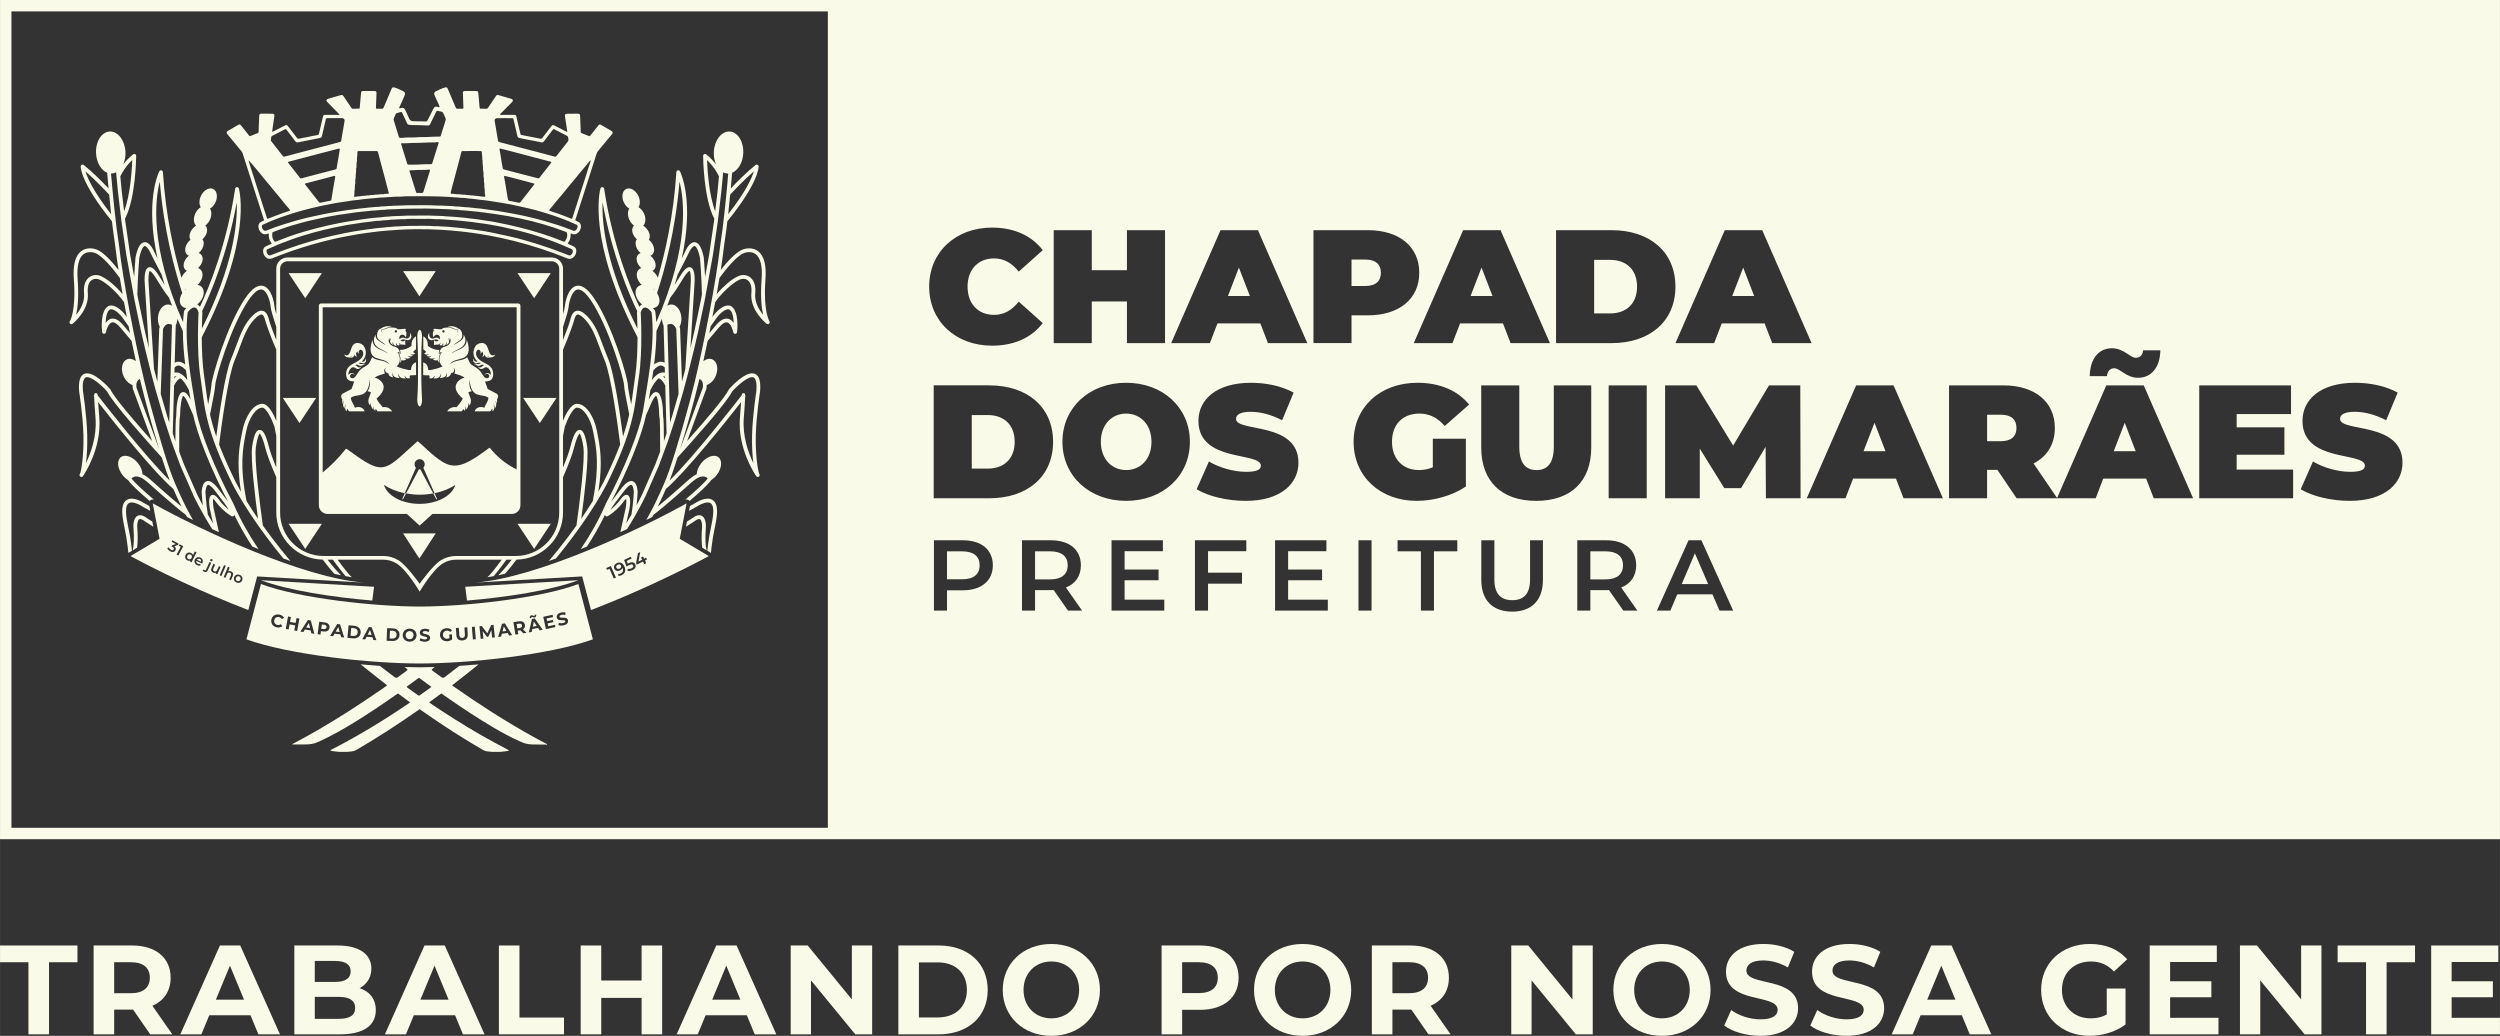 <svg xmlns:xlink="http://www.w3.org/1999/xlink" viewBox="0 0 2371.6 982.66" style="shape-rendering:geometricPrecision; text-rendering:geometricPrecision; image-rendering:optimizeQuality; fill-rule:evenodd; clip-rule:evenodd" version="1.1" height="15.11mm" width="36.468mm" xml:space="preserve" xmlns="http://www.w3.org/2000/svg">
 <rect x="0" y="0" width="2371.6" height="982.66" fill="#333333" stroke="none"/>
 <defs>
  <style type="text/css">
   
    .fil0 {fill:#FAFAE8;fill-rule:nonzero}
   
  </style>
 </defs>
 <g id="Layer_x0020_1">
  <g id="Logo_x0020_Prefeitura_com_slogan_2021_2024.pdf">
   <path d="M912.85 523.03l-14.5 0 0 26.51 14.5 0c10.87,0 16.49,-4.86 16.49,-13.25 0,-8.39 -5.63,-13.25 -16.49,-13.25z" class="fil0"></path>
   <polygon points="1175.28,253.87 1164.88,280.81 1185.69,280.81" class="fil0"></polygon>
   <polygon points="1595.36,554.11 1620.43,554.11 1607.85,524.93" class="fil0"></polygon>
   <path d="M1068.31 392.36c-13.31,0 -24.02,10.11 -24.02,26.78 0,16.68 10.71,26.78 24.02,26.78 13.32,0 24.02,-10.1 24.02,-26.78 0,-16.67 -10.7,-26.78 -24.02,-26.78z" class="fil0"></path>
   <polygon points="1405.45,253.87 1395.04,280.81 1415.86,280.81" class="fil0"></polygon>
   <path d="M1309.96 258.77c0,-7.8 -4.75,-12.55 -14.69,-12.55l-13.16 0 0 25.1 13.16 0c9.94,0 14.69,-4.75 14.69,-12.55z" class="fil0"></path>
   <path d="M962.56 419.14c0,-16.37 -10.41,-25.4 -25.55,-25.4l-15.15 0 0 50.81 15.15 0c15.15,0 25.55,-9.03 25.55,-25.41z" class="fil0"></path>
   <path d="M996.38 523.03l-14.5 0 0 26.6 14.5 0c10.87,0 16.49,-4.96 16.49,-13.35 0,-8.39 -5.63,-13.25 -16.49,-13.25z" class="fil0"></path>
   <path d="M1523.18 523.03l-14.5 0 0 26.6 14.5 0c10.87,0 16.49,-4.96 16.49,-13.35 0,-8.39 -5.63,-13.25 -16.49,-13.25z" class="fil0"></path>
   <polygon points="2005.2,428.02 2026.01,428.02 2015.61,401.08" class="fil0"></polygon>
   <polygon points="1653.68,253.87 1643.27,280.81 1664.08,280.81" class="fil0"></polygon>
   <path d="M1552.98 271.92c0,-16.37 -10.41,-25.39 -25.56,-25.39l-15.15 0 0 50.8 15.15 0c15.15,0 25.56,-9.03 25.56,-25.41z" class="fil0"></path>
   <path d="M2229.24 475.15c-17.9,0 -35.96,-4.44 -46.67,-11.02l11.63 -26.32c10.1,5.96 23.57,9.79 35.34,9.79 10.26,0 13.93,-2.15 13.93,-5.82 0,-13.46 -59.22,-2.6 -59.22,-42.54 0,-19.89 16.68,-36.11 49.89,-36.11 14.39,0 29.23,3.06 40.4,9.34l-10.87 26.17c-10.56,-5.36 -20.5,-7.97 -29.84,-7.97 -10.57,0 -13.93,3.06 -13.93,6.74 0,12.86 59.22,2.14 59.22,41.62 0,19.59 -16.68,36.12 -49.89,36.12zm-53.86 -2.45l-89.07 0 0 -107.11 87.07 0 0 27.24 -51.57 0 0 12.54 45.29 0 0 26.02 -45.29 0 0 14.08 53.57 0 0 27.24zm-132.24 0l-7.19 -18.66 -40.7 0 -7.19 18.66 -36.43 0 -0.3 0 -38.26 0 -18.22 -26.93 -9.79 0 0 26.93 -36.11 0 0 -107.11 51.56 0c29.84,0 48.82,15.6 48.82,40.4 0,15.46 -7.35,27.09 -20.2,33.67l22.31 32.78 46.71 -106.85 35.5 0 46.84 107.11 -37.35 0zm-237.35 0l-7.19 -18.66 -40.7 0 -7.2 18.66 -36.72 0 46.83 -107.11 35.5 0 46.83 107.11 -37.34 0zm-130.55 0l-0.31 -48.81 -23.26 39.18 -15.92 0 -23.26 -37.49 0 47.13 -32.91 0 0 -107.11 29.69 0 34.88 57.08 33.98 -57.08 29.69 0 0.3 107.11 -32.9 0zm-44.04 106.58l-6.68 -15.45 -33.37 0 -6.58 15.45 -12.77 0 30.03 -66.74 12.2 0 30.14 66.74 -12.97 0zm-69.04 -106.58l-36.12 0 0 -107.11 36.12 0 0 107.11zm-22.2 106.58l-13.64 -19.54c-0.86,0.1 -1.72,0.1 -2.58,0.1l-15.06 0 0 19.44 -12.4 0 0 -66.74 27.46 0c17.55,0 28.41,8.96 28.41,23.74 0,10.11 -5.14,17.55 -14.2,21.07l15.35 21.93 -13.34 0zm-82.63 -104.13c-32.91,0 -52.18,-18.51 -52.18,-50.65l0 -58.91 36.11 0 0 57.85c0,16.37 6.28,22.49 16.38,22.49 10.1,0 16.38,-6.13 16.38,-22.49l0 -57.85 35.5 0 0 58.91c0,32.14 -19.28,50.65 -52.18,50.65zm6.35 75.05c0,19.45 -10.96,30.03 -29.18,30.03 -18.31,0 -29.27,-10.58 -29.27,-30.03l0 -37.67 12.4 0 0 37.19c0,13.73 6.2,19.64 16.97,19.64 10.78,0 16.88,-5.91 16.88,-19.64l0 -37.19 12.21 0 0 37.67zm-117.61 -104.28c4.44,0 8.73,-0.77 13.16,-2.61l0 -27.09 31.37 0 0 45.3c-13.01,8.87 -30.91,13.62 -46.68,13.62 -34.58,0 -59.83,-23.11 -59.83,-56.01 0,-32.9 25.25,-56.01 60.6,-56.01 21.12,0 38.1,7.34 48.97,20.66l-23.11 20.35c-6.74,-7.8 -14.54,-11.78 -24.03,-11.78 -15.92,0 -26.01,10.26 -26.01,26.78 0,16.07 10.09,26.79 25.55,26.79zm36.37 77.1l-22.12 0 0 56.25 -12.4 0 0 -56.25 -22.12 0 0 -10.49 56.64 0 0 10.49zm-81.33 56.25l-12.4 0 0 -66.74 12.4 0 0 66.74zm-19.01 -253.79l-36.11 0 0 -107.13 51.57 0c29.84,0 48.81,15.61 48.81,40.4 0,24.79 -18.98,40.4 -48.81,40.4l-15.46 0 0 26.32zm-22.47 253.79l-50.06 0 0 -66.74 48.72 0 0 10.39 -36.33 0 0 17.36 32.23 0 0 10.2 -32.23 0 0 18.4 37.67 0 0 10.39zm-77.32 -56.35l-36.33 0 0 20.32 32.23 0 0 10.48 -32.23 0 0 25.55 -12.4 0 0 -66.74 48.73 0 0 10.39zm-114 -47.78c-34.89,0 -60.45,-23.57 -60.45,-56.01 0,-32.44 25.56,-56.01 60.45,-56.01 34.9,0 60.45,23.57 60.45,56.01 0,32.44 -25.55,56.01 -60.45,56.01zm36.19 104.13l-50.06 0 0 -66.74 48.72 0 0 10.39 -36.33 0 0 17.36 32.23 0 0 10.2 -32.23 0 0 18.4 37.66 0 0 10.39zm-91.34 0l-13.64 -19.54c-0.86,0.1 -1.71,0.1 -2.57,0.1l-15.07 0 0 19.44 -12.39 0 0 -66.74 27.46 0c17.55,0 28.41,8.96 28.41,23.74 0,10.11 -5.15,17.55 -14.2,21.07l15.35 21.93 -13.34 0zm-99.74 -19.26l-15.07 0 0 19.26 -12.39 0 0 -66.74 27.46 0c17.55,0 28.41,8.96 28.41,23.74 0,14.68 -10.87,23.74 -28.41,23.74zm-27.68 -194.44l52.79 0c35.81,0 60.45,20.35 60.45,53.55 0,33.21 -24.64,53.56 -60.45,53.56l-52.79 0 0 -107.11zm55.39 -149.66c20.96,0 37.49,7.65 48.05,21.42l-22.79 20.35c-6.28,-7.95 -13.77,-12.54 -23.42,-12.54 -15,0 -25.1,10.41 -25.1,26.77 0,16.38 10.11,26.79 25.1,26.79 9.64,0 17.14,-4.59 23.42,-12.55l22.79 20.35c-10.55,13.77 -27.09,21.42 -48.05,21.42 -34.43,0 -59.69,-23.11 -59.69,-56.01 0,-32.9 25.25,-56.01 59.69,-56.01zm58.46 2.45l36.11 0 0 37.95 33.36 0 0 -37.95 36.12 0 0 107.13 -36.12 0 0 -39.49 -33.36 0 0 39.49 -36.11 0 0 -107.13zm137.28 180.88c0,-19.89 16.67,-36.11 49.89,-36.11 14.38,0 29.23,3.06 40.4,9.34l-10.87 26.17c-10.55,-5.36 -20.5,-7.97 -29.84,-7.97 -10.55,0 -13.92,3.06 -13.92,6.74 0,12.86 59.22,2.14 59.22,41.62 0,19.59 -16.68,36.12 -49.89,36.12 -17.91,0 -35.97,-4.44 -46.68,-11.02l11.63 -26.32c10.11,5.96 23.57,9.79 35.35,9.79 10.26,0 13.93,-2.15 13.93,-5.82 0,-13.46 -59.22,-2.6 -59.22,-42.54zm20.95 -180.88l35.51 0 46.83 107.13 -37.34 0 -7.19 -18.67 -40.71 0 -7.19 18.67 -36.72 0 46.82 -107.13zm265.67 0l46.83 107.13 -37.34 0 -7.19 -18.67 -40.71 0 -7.19 18.67 -36.73 0 46.83 -107.13 35.5 0zm52.65 0l52.8 0c35.8,0 60.44,20.35 60.44,53.56 0,33.21 -24.64,53.57 -60.44,53.57l-52.8 0 0 -107.13zm160.07 0l35.5 0 46.84 107.13 -37.35 0 -7.19 -18.67 -40.7 0 -7.2 18.67 -36.72 0 46.82 -107.13zm367.29 112.02c11.32,0 17.14,9.03 22.65,9.03 3.97,0 6.58,-2.76 6.89,-7.04l16.38 0c-0.31,15.6 -8.12,26.01 -21.12,26.01 -11.32,0 -17.14,-9.03 -22.64,-9.03 -3.99,0 -6.58,2.9 -6.89,7.49l-16.38 0c0.31,-16.07 8.11,-26.47 21.12,-26.47zm-1218.18 454.94l-774.5 0 0 -774.5 774.5 0 0 774.5zm10.82 -785.33l-7.16 0 -788.99 0 0 796.15 788.99 0 7.16 0 1575.44 0 0 -796.15 -1575.44 0z" class="fil0"></path>
   <path d="M1898.23 393.43l-13.16 0 0 25.1 13.16 0c9.94,0 14.69,-4.75 14.69,-12.55 0,-7.81 -4.75,-12.55 -14.69,-12.55z" class="fil0"></path>
   <polygon points="1767.84,428.02 1788.65,428.02 1778.25,401.08" class="fil0"></polygon>
   <path d="M398.08 445.24c-0.22,0 -0.43,-0.03 -0.64,-0.07l-12.24 22.92c4.1,0.75 8.41,1.2 12.88,1.2 4.48,0 8.79,-0.44 12.89,-1.2l-12.24 -22.92c-0.21,0.03 -0.43,0.07 -0.65,0.07z" class="fil0"></path>
   <path d="M490.09 445.34c-8.49,-4.27 -16.11,-9.83 -22.55,-17.09 -0.82,-0.92 -1.59,-1.89 -2.4,-2.82 -0.66,-0.77 -0.73,-0.79 -1.49,-0.23 -1.11,0.81 -2.2,1.65 -3.31,2.45 -4.6,3.36 -9.26,6.62 -14.25,9.38 -2.76,1.53 -5.61,2.86 -8.66,3.74 -3.21,0.92 -6.46,1.26 -9.75,0.58 -2.72,-0.56 -5.23,-1.64 -7.61,-3.03 -2.5,-1.46 -4.82,-3.16 -7.06,-4.97 -5.07,-4.1 -9.81,-8.58 -14.61,-12.98 -0.66,-0.6 -1.35,-1.16 -2.03,-1.74 -0.97,0.28 -1.55,1.09 -2.25,1.72 -4.75,4.26 -9.46,8.56 -14.22,12.82 -2.5,2.24 -5.09,4.39 -7.89,6.27 -1.77,1.2 -3.6,2.26 -5.63,2.96 -2.43,0.84 -4.9,1.18 -7.49,0.77 -2.61,-0.43 -5.03,-1.31 -7.39,-2.43 -3.41,-1.63 -6.63,-3.6 -9.74,-5.74 -3.95,-2.72 -7.85,-5.53 -11.76,-8.3 -0.45,-0.31 -0.9,-0.62 -1.35,-0.94 -0.21,-0.14 -0.42,-0.05 -0.56,0.08 -0.29,0.29 -0.55,0.61 -0.81,0.93 -6.28,7.93 -13.4,15.03 -21.21,21.45l0 -156.73 184.02 0 0 153.86zm-92.01 32.66c-16.86,0 -30.86,-7.75 -33.86,-17.99 5.38,3.6 12.13,6.35 19.72,7.89l10.64 -24.16c-0.82,-0.86 -1.33,-2.02 -1.33,-3.31 0,-2.66 2.15,-4.82 4.82,-4.82 2.66,0 4.81,2.16 4.81,4.82 0,1.29 -0.51,2.45 -1.33,3.31l10.63 24.16c7.6,-1.54 14.35,-4.29 19.73,-7.89 -3,10.24 -17,17.99 -33.85,17.99zm94.97 4.51c0.42,-0.99 0.65,-2.08 0.65,-3.23l0 -32.13 0 -157.12c0,-1.2 -0.98,-2.17 -2.17,-2.17l-186.9 0c-1.2,0 -2.17,0.97 -2.17,2.17l0 161.12 0 28.13c0,4.57 3.7,8.27 8.27,8.27l75.2 0 12.15 11.07 12.15 -11.07 75.2 0 0 0c3.43,0 6.37,-2.08 7.62,-5.05z" class="fil0"></path>
   <path d="M413.94 473.66l0.74 -0.15 -2.48 -5.62c-0.4,0.08 -0.83,0.14 -1.24,0.21l2.97 5.56z" class="fil0"></path>
   <path d="M382.23 473.66l2.97 -5.56c-0.4,-0.07 -0.83,-0.12 -1.23,-0.21l-2.48 5.62 0.74 0.15z" class="fil0"></path>
   <polygon points="299.89,377.48 268.26,377.48 284.07,401.32" class="fil0"></polygon>
   <polygon points="512.09,401.32 527.9,377.48 496.27,377.48" class="fil0"></polygon>
   <polygon points="305.36,259.09 273.73,259.09 289.54,282.92" class="fil0"></polygon>
   <polygon points="522.52,259.09 490.89,259.09 506.71,282.92" class="fil0"></polygon>
   <polygon points="289.54,520.72 305.36,496.88 273.73,496.88" class="fil0"></polygon>
   <polygon points="506.71,520.72 522.52,496.88 490.89,496.88" class="fil0"></polygon>
   <polygon points="397.83,529.89 413.31,506.01 382.36,506.01" class="fil0"></polygon>
   <polygon points="413.31,257.21 382.36,257.21 397.83,281.09" class="fil0"></polygon>
   <path d="M420.62 315.48c-0.62,0 -1.13,-0.5 -1.13,-1.13 0,-0.62 0.51,-1.13 1.13,-1.13 0.62,0 1.13,0.51 1.13,1.13 0,0.62 -0.51,1.13 -1.13,1.13zm-13.47 43.2c2.65,0.74 4.22,-0.28 5.15,-2.37 0.1,1.11 -0.36,1.98 -1.14,2.73 3.59,0.17 6.54,-0.55 6.94,-4.77 0.42,1.73 0.05,3.19 -0.99,4.4 4.79,-0.2 6.78,-2.07 6.64,-5.24 0.54,1.68 0.26,3.2 -0.66,4.58 2.11,-0.24 3.99,-0.98 4.85,-3.97 3.08,-0.33 3.87,-3.86 1.68,-5.26 1.18,0.63 3,1.61 1.41,5.56 3.51,1.05 7.15,1.96 9.68,3.89 -4.88,1.09 -9.73,5.73 -8.23,11.08 0.93,3.3 3.39,6.15 6.5,8.81 -1.56,3.44 -3.82,5.63 -5.89,8.17 -4.25,-0.6 -6.97,1.07 -8.91,3.89l13.99 0c0.29,-0.7 0.66,-1.4 1.64,-2.19 0.33,0.57 0.4,1.21 0.39,1.87 1.1,-0.99 1.59,-2.54 1.54,-4.57 0.51,1.28 0.36,2.44 -0.07,3.54 1.72,-1.27 2.78,-3.39 2.83,-6.76 0.49,0.94 0.49,1.84 0.42,2.73 1.56,-1.46 2.19,-3.51 1.61,-6.31 -0.76,-2.13 -1.52,-4.27 -2.28,-6.4 1.09,-0.33 2.19,-0.64 3.28,-0.97 -2.33,-3.19 -2.59,-7.01 -2.09,-11.06 1.46,19.48 12.21,12.52 17.95,17.34 -0.51,3.84 -2.8,6.22 -4.02,9.43 -3.19,-1.73 -8.12,-0.31 -9.14,3.38l14.67 0c0.81,-0.79 1.57,-1.62 2,-2.67 0.41,0.94 0.36,1.8 0.12,2.64 1.74,-0.93 2.33,-2.97 1.19,-6.69 1.05,1.51 1.16,2.88 0.99,4.21 1.5,-1.77 2.19,-4.01 0.68,-7.49 0.88,0.87 1.19,1.9 1.28,2.99 0.39,-1.39 0.55,-2.83 0.29,-4.34 1.18,-1.69 1.64,-3.4 0.03,-5.18 -2.95,-1.55 -5.9,-3.11 -8.84,-4.66 -0.84,-2.35 -1.68,-4.7 -2.51,-7.04 4.83,-0.45 7.23,-1.33 7.69,-6.38 0.27,-2.84 -0.51,-5.5 -2.78,-7.88 -1.44,-1.58 -4.37,-2.85 -6.99,-4.29 -3.63,-1.97 -8.06,-5.74 -5.94,-10.36 0.66,-1.43 2.3,-1.76 3.06,-0.77 1.19,1.56 0.75,2.51 0,3.25 0.82,-0.38 1.75,-0.52 2.02,-2.13 1.62,1.26 1.47,3.78 0.07,5.12 0.83,-0.36 1.85,-0.07 2.38,-2.15 1.26,3.64 4.23,3.14 6.34,3.15 -2.13,-0.23 -3.5,-0.83 -3.57,-2.09 1.67,2.64 6.64,1.79 7.14,-1.06 -3.56,2.17 -4.9,-0.81 -5.75,-3.17 -0.85,-2.35 -1.43,-4.73 -2.88,-6.27 -2.51,-2.67 -7,-1.6 -9.36,0.75 -3.78,4.85 -3.06,11.2 1.45,15.25 -2.38,0.79 -3.75,-1.06 -3.67,-2.77 -0.95,1.16 -0.55,3.49 1.26,4.2 2.07,0.82 3.29,-1.11 5.51,0.11 -2.3,1.23 -2.66,1.13 -5.03,0.58 -0.8,-0.1 -1.24,0.13 -1.51,0.54 1.91,-0.5 1.82,1.37 4.34,1.46 1.21,0.05 1.98,-0.51 2.88,-0.96 0.81,-0.4 1.78,-0.17 2.52,0.27 -1.27,0.44 -1.62,0.94 -2.33,1.55 -1.52,1.27 -2.47,0.53 -3.52,-0.21 1.13,2.64 3.65,2.93 5.81,1.32 1.33,-0.99 2.59,-0.85 3.88,0.29 1.85,1.63 2.82,4.05 2.41,6.54 -1.33,-2.79 -5.25,-2.32 -6.09,0.1 4.06,-4.25 6.83,2.9 2.3,2.82 -1.09,-0.02 -2.15,-0.71 -2.85,-1.71 -2.27,-3.26 -3.56,-5.99 -6.97,-8.11 -6.8,-4.21 -5.48,-3.06 -8.81,-10.19 -4.49,4.32 -11.39,1.78 -16.43,7.14 2.2,-4.38 7.74,-4.55 12.13,-6.11 7.81,-2.78 6.13,-11.05 3.96,-17.5 -0.42,9.47 -9.7,8.85 -14.44,13.14 2.75,-4.05 12.77,-4.31 13.12,-12.56 0.08,-1.99 -0.66,-3.74 -1.63,-5.39 0.19,3.3 -1.29,4.66 -2.95,5.81 -2.06,1.43 -4.24,2.69 -6.37,4.04 0.76,-1.42 3.17,-2.73 5.42,-4.27 2.28,-1.55 3,-4.09 2.28,-7.38 -0.47,-1.34 -1.05,-2.64 -2.46,-3.64 -0.96,-0.09 -1.85,-1.13 -3.54,-1.8 -2.14,-0.86 -5.25,-1.28 -7.95,0.11 2.04,-0.02 4.03,0.19 5.89,1.05 1.66,0.76 3.17,1.27 4.47,1.27 0.05,1.93 -0.61,2.45 -1.3,2.98 0.51,-0.75 0.96,-1.53 0.93,-2.59 -2.8,-0.14 -4.76,-1.89 -8.32,-2.19 -4.78,-0.4 -6.09,0.4 -7,1.42 -2.34,0.21 -4.68,-0.28 -7.03,-0.42 -0.92,0.35 -0.82,1.05 -0.83,1.72 0.41,-0.27 0.83,-0.57 1.19,-0.51 -1.05,0.9 -1.69,1.81 -1.67,2.75 0.02,0.85 0.05,1.7 0.08,2.56 0.2,0.57 0.4,1.16 0.59,1.74 0.77,-2.78 4.04,-3.47 5.46,-1.46 0.79,1.13 0.57,1.99 0.46,3.24 -1.21,-1.21 -2.49,-1.94 -4.17,-1.46 -1.01,0.29 -1.92,0.82 -2.91,0.73 -2.51,-0.21 -3.65,-3.13 -2.58,-5.43 -1.74,1.2 -2.33,4.18 -0.72,5.9 0.4,0.44 0.94,0.79 1.64,1.01 2.63,0.51 5.36,-2.2 7.63,0.65 -1.74,0.82 -3.28,0.76 -4.5,-0.77 0.14,1.57 0.29,3.15 0,4.7 1.54,-0.36 3.08,-0.38 4.62,-0.4 0.66,-0.34 1.1,-1 1.46,-1.75 0.17,0.89 -0.14,1.6 -0.81,2.17 2.15,1.04 2.91,0 3.51,-1.94 0.43,1.29 0.05,2.2 -0.62,2.98 2.38,-0.36 3.86,-1.49 3.45,-4.21 0.85,1.36 0.63,2.42 -0.07,3.35 3.51,-1.82 3.37,-3.63 1.98,-6.95 0.75,0.75 1.13,1.57 1.38,2.41 0.3,-0.9 0.36,-1.84 -0.09,-2.87 2.61,3.34 0.07,7.57 -3.83,8.63 -2.32,0.63 -4.59,0.88 -5.92,6.25 0.58,-0.59 1.52,-0.91 2.52,-0.94 -3.13,3.94 -3.41,10.22 0.66,13.62 -3.66,1.65 -7.5,2.66 -11.42,3.45 -0.68,0 -1.35,-0.01 -2.03,-0.01 -0.48,-3.13 -1.22,-6.07 -4.94,-7.31l0 12.14c1.91,0.08 3.63,0.15 5.54,0.23 0.78,1.03 0.72,1.87 0.12,2.61z" class="fil0"></path>
   <path d="M402.21 335.27c1.29,1.3 2.87,1.54 4.79,0.57 -0.68,0.85 -1.59,1.22 -2.53,1.55 1.4,0.88 2.95,1.11 4.73,0.24 -0.56,0.94 -1.48,1.35 -2.62,1.44 1.87,1.31 3.89,1.62 6.15,0.44 -0.48,0.7 -1.22,1.11 -2.06,1.4 1.3,0.86 2.69,1.42 4.51,0.77 0.34,0.96 0.94,1.85 1.7,2.69 -1.13,-3.52 -0.65,-6.78 1.22,-9.79 -0.6,0.44 -1.2,0.89 -1.8,1.33 -0.18,-1.37 0.01,-2.68 0.48,-3.96 -3.93,0.15 -7.58,-1.24 -11,-3.84 0.25,-4.29 -1.23,-7.28 -4.24,-9.08l0 12.29c0.86,0.75 1.72,1.49 2.58,2.24 -0.14,1.07 -0.99,1.43 -1.91,1.73z" class="fil0"></path>
   <path d="M379.86 335.9c-0.6,-0.44 -1.2,-0.89 -1.8,-1.33 1.88,3.01 2.35,6.27 1.22,9.79 0.77,-0.83 1.37,-1.72 1.7,-2.69 1.81,0.64 3.21,0.08 4.51,-0.77 -0.85,-0.29 -1.59,-0.7 -2.06,-1.4 2.26,1.18 4.27,0.87 6.15,-0.44 -1.14,-0.1 -2.06,-0.51 -2.62,-1.44 1.78,0.86 3.33,0.65 4.73,-0.25 -0.94,-0.33 -1.85,-0.7 -2.53,-1.54 1.93,0.98 3.51,0.73 4.8,-0.57 -0.92,-0.29 -1.77,-0.66 -1.92,-1.74 0.86,-0.74 1.73,-1.48 2.59,-2.23l0 -12.28c-3.01,1.8 -4.49,4.79 -4.24,9.08 -3.43,2.6 -7.07,3.99 -11.01,3.85 0.47,1.27 0.66,2.59 0.49,3.95z" class="fil0"></path>
   <path d="M375.54 313.23c0.62,0 1.13,0.51 1.13,1.13 0,0.62 -0.5,1.13 -1.13,1.13 -0.62,0 -1.13,-0.5 -1.13,-1.13 0,-0.62 0.51,-1.13 1.13,-1.13zm-50.56 69.98c0.09,-1.09 0.4,-2.12 1.29,-2.99 -1.5,3.49 -0.82,5.72 0.68,7.49 -0.16,-1.33 -0.05,-2.71 0.99,-4.21 -1.13,3.72 -0.54,5.76 1.2,6.69 -0.23,-0.84 -0.29,-1.7 0.12,-2.64 0.43,1.05 1.18,1.88 2,2.67l14.67 0c-1.02,-3.68 -5.95,-5.11 -9.14,-3.38 -1.23,-3.21 -3.51,-5.59 -4.03,-9.43 5.75,-4.82 16.5,2.14 17.96,-17.34 0.49,4.05 0.24,7.88 -2.09,11.06 1.1,0.33 2.19,0.64 3.28,0.97 -0.76,2.13 -1.52,4.27 -2.28,6.41 -0.59,2.79 0.05,4.84 1.61,6.3 -0.07,-0.89 -0.07,-1.79 0.42,-2.73 0.05,3.37 1.1,5.48 2.83,6.76 -0.43,-1.11 -0.58,-2.26 -0.07,-3.54 -0.05,2.03 0.44,3.58 1.54,4.57 -0.01,-0.66 0.05,-1.3 0.39,-1.87 0.98,0.78 1.35,1.49 1.64,2.19l13.99 0c-1.94,-2.82 -4.66,-4.49 -8.92,-3.89 -2.06,-2.55 -4.32,-4.73 -5.89,-8.17 3.11,-2.65 5.57,-5.5 6.5,-8.81 1.5,-5.35 -3.35,-9.99 -8.24,-11.08 2.53,-1.92 6.18,-2.84 9.68,-3.89 -1.58,-3.95 0.23,-4.93 1.42,-5.56 -2.19,1.4 -1.4,4.93 1.68,5.26 0.86,3 2.74,3.73 4.85,3.97 -0.92,-1.38 -1.19,-2.89 -0.65,-4.58 -0.14,3.16 1.85,5.03 6.63,5.24 -1.05,-1.22 -1.41,-2.67 -0.99,-4.4 0.41,4.21 3.36,4.94 6.94,4.77 -0.77,-0.75 -1.24,-1.62 -1.14,-2.73 0.94,2.09 2.51,3.11 5.16,2.37 -0.59,-0.73 -0.66,-1.58 0.12,-2.61 1.91,-0.08 3.63,-0.15 5.53,-0.23l0 -12.14c-3.71,1.24 -4.45,4.18 -4.93,7.31 -0.68,0.01 -1.35,0.01 -2.03,0.01 -3.91,-0.79 -7.76,-1.8 -11.42,-3.45 4.07,-3.4 3.8,-9.68 0.66,-13.62 1.01,0.03 1.95,0.36 2.53,0.94 -1.33,-5.37 -3.6,-5.62 -5.92,-6.25 -3.9,-1.06 -6.44,-5.29 -3.83,-8.63 -0.46,1.03 -0.39,1.97 -0.09,2.87 0.25,-0.84 0.63,-1.65 1.37,-2.41 -1.39,3.32 -1.53,5.13 1.98,6.95 -0.7,-0.93 -0.9,-1.99 -0.06,-3.35 -0.41,2.72 1.06,3.86 3.45,4.21 -0.67,-0.77 -1.05,-1.69 -0.62,-2.98 0.6,1.94 1.37,2.98 3.51,1.94 -0.67,-0.57 -0.98,-1.28 -0.81,-2.17 0.36,0.75 0.8,1.4 1.46,1.75 1.54,0.02 3.08,0.04 4.62,0.4 -0.29,-1.54 -0.14,-3.12 0,-4.7 -1.22,1.53 -2.77,1.59 -4.51,0.77 2.28,-2.85 5.01,-0.14 7.64,-0.65 0.7,-0.23 1.24,-0.58 1.64,-1.01 1.61,-1.72 1.02,-4.7 -0.72,-5.9 1.08,2.3 -0.07,5.22 -2.58,5.43 -0.99,0.08 -1.89,-0.44 -2.91,-0.73 -1.68,-0.48 -2.96,0.25 -4.17,1.46 -0.11,-1.25 -0.33,-2.11 0.46,-3.24 1.42,-2.01 4.7,-1.32 5.46,1.46 0.2,-0.58 0.4,-1.16 0.6,-1.74 0.03,-0.86 0.05,-1.71 0.08,-2.56 0.02,-0.94 -0.62,-1.85 -1.67,-2.75 0.36,-0.06 0.78,0.25 1.19,0.52 -0.01,-0.67 0.08,-1.37 -0.83,-1.72 -2.35,0.14 -4.69,0.63 -7.03,0.42 -0.9,-1.01 -2.22,-1.82 -7,-1.42 -3.56,0.31 -5.51,2.06 -8.31,2.19 -0.03,1.05 0.42,1.84 0.93,2.59 -0.7,-0.53 -1.35,-1.05 -1.3,-2.98 1.31,0 2.82,-0.51 4.47,-1.27 1.86,-0.86 3.85,-1.07 5.89,-1.05 -2.71,-1.39 -5.81,-0.97 -7.95,-0.11 -1.7,0.68 -2.59,1.71 -3.55,1.8 -1.42,0.99 -1.99,2.3 -2.46,3.64 -0.72,3.29 0.01,5.83 2.28,7.38 2.25,1.53 4.66,2.84 5.42,4.27 -2.13,-1.35 -4.31,-2.61 -6.37,-4.04 -1.65,-1.14 -3.13,-2.5 -2.95,-5.81 -0.96,1.65 -1.71,3.4 -1.62,5.39 0.36,8.25 10.37,8.51 13.12,12.56 -4.75,-4.29 -14.03,-3.67 -14.45,-13.14 -2.17,6.45 -3.84,14.72 3.97,17.5 4.39,1.56 9.92,1.74 12.12,6.11 -5.04,-5.36 -11.93,-2.82 -16.42,-7.14 -3.34,7.13 -2.02,5.98 -8.81,10.19 -3.41,2.12 -4.7,4.85 -6.97,8.11 -0.7,1 -1.76,1.69 -2.85,1.71 -4.53,0.08 -1.76,-7.06 2.3,-2.82 -0.85,-2.42 -4.76,-2.89 -6.1,-0.1 -0.4,-2.48 0.57,-4.9 2.42,-6.54 1.28,-1.13 2.55,-1.27 3.88,-0.29 2.15,1.61 4.68,1.32 5.81,-1.32 -1.05,0.74 -2.01,1.49 -3.52,0.21 -0.71,-0.6 -1.06,-1.11 -2.33,-1.55 0.75,-0.44 1.72,-0.68 2.53,-0.27 0.9,0.45 1.66,1.01 2.87,0.96 2.52,-0.09 2.43,-1.96 4.34,-1.46 -0.26,-0.41 -0.7,-0.64 -1.5,-0.54 -2.37,0.55 -2.73,0.65 -5.03,-0.58 2.21,-1.22 3.43,0.71 5.51,-0.11 1.8,-0.72 2.2,-3.04 1.26,-4.2 0.07,1.71 -1.29,3.56 -3.67,2.77 4.51,-4.04 5.24,-10.4 1.44,-15.25 -2.35,-2.35 -6.84,-3.42 -9.35,-0.75 -1.45,1.54 -2.04,3.92 -2.89,6.27 -0.85,2.36 -2.19,5.33 -5.75,3.17 0.51,2.85 5.48,3.7 7.15,1.06 -0.07,1.26 -1.44,1.86 -3.57,2.09 2.11,-0.01 5.09,0.49 6.33,-3.15 0.54,2.08 1.56,1.79 2.38,2.15 -1.4,-1.34 -1.55,-3.86 0.07,-5.12 0.27,1.61 1.2,1.74 2.02,2.13 -0.75,-0.74 -1.19,-1.69 0,-3.25 0.75,-0.99 2.41,-0.66 3.06,0.77 2.11,4.62 -2.32,8.39 -5.94,10.36 -2.62,1.43 -5.55,2.71 -7,4.29 -2.26,2.38 -3.04,5.03 -2.77,7.88 0.47,5.05 2.86,5.93 7.69,6.38 -0.83,2.35 -1.67,4.7 -2.51,7.04 -2.95,1.55 -5.9,3.11 -8.84,4.66 -1.61,1.78 -1.16,3.49 0.03,5.18 -0.25,1.52 -0.1,2.95 0.29,4.34z" class="fil0"></path>
   <path d="M398.44 385.56c1.03,-0.74 1.65,-2.51 1.89,-5.26l0 -1.91c-0.22,-5.17 -0.56,-10.33 -0.62,-15.5 -0.12,-8.42 -0.07,-16.86 -0.06,-25.28 0.01,-5.89 0.27,-11.73 0.68,-17.52l0 -1.91c-0.24,-2.74 -0.86,-4.52 -1.89,-5.25l-0.72 0c-1.03,0.73 -1.66,2.5 -1.89,5.25l0 1.91c0.21,5.2 0.55,10.4 0.62,15.61 0.12,8.38 0.07,16.78 0.06,25.17 -0.01,5.89 -0.28,11.73 -0.68,17.52l0 1.91c0.23,2.76 0.86,4.51 1.89,5.26l0.72 0z" class="fil0"></path>
   <path d="M241.7 158.79c0.85,1.13 1.84,2.16 2.76,3.25 0.58,0.7 1.14,1.4 1.71,2.1 1.63,2 3.25,4.02 4.9,6 1.53,1.84 3.1,3.64 4.62,5.48 1.61,1.94 3.16,3.92 4.76,5.86 1.52,1.84 3.11,3.64 4.63,5.48 1.44,1.74 2.82,3.53 4.23,5.29 0.77,0.96 1.56,1.9 2.36,2.83 0.96,1.13 1.96,2.24 2.93,3.36 0.3,0.34 0.56,0.71 0.53,1.2 -0.33,0.34 -0.77,0.46 -1.2,0.6 -1.96,0.64 -3.94,1.26 -5.89,1.96 -2.8,1.01 -5.58,2.07 -8.36,3.13 -1.63,0.62 -3.25,1.28 -4.88,1.92 -1.13,0.44 -1.37,0.47 -1.72,-0.83 -0.7,-2.49 -1.63,-4.92 -2.42,-7.38 -1.31,-4 -2.65,-7.99 -3.85,-12.02 -0.89,-2.98 -1.91,-5.9 -2.87,-8.86 -1.13,-3.51 -2.29,-7.01 -3.34,-10.54 -1.01,-3.41 -2.2,-6.77 -3.3,-10.16 -0.59,-1.83 -1.1,-3.69 -1.65,-5.54 2.24,2.13 4.19,4.45 6.03,6.87zm15.25 -26.23c0.03,-0.06 0.05,-0.12 0.05,-0.19 0.26,-3.82 0.52,-3.08 3.29,-4.55 3.03,-1.62 6.1,-3.17 9.16,-4.75 0.34,-0.18 0.71,-0.33 1.05,-0.52 0.43,-0.23 0.73,-0.07 1.02,0.25 0.21,0.24 0.43,0.48 0.62,0.74 2.69,3.5 5.38,6.98 8.02,10.51 0.68,0.91 1.49,1.18 2.53,0.98 3.36,-0.67 6.72,-1.35 10.09,-2.01 3.11,-0.62 6.22,-1.22 9.33,-1.83 0.44,-0.08 0.87,-0.25 1.32,-0.29 1.28,-0.08 1.74,-0.88 2,-2.01 1.16,-5.11 2.35,-10.22 3.54,-15.32 0.06,-0.25 0.13,-0.5 0.22,-0.74 0.16,-0.48 0.48,-0.74 1.01,-0.73 0.52,0.01 1.04,-0.01 1.56,-0.01 4.15,0 8.31,0.01 12.46,-0.01 0.81,-0.01 1.52,0.1 2.11,0.77 0.42,0.47 0.64,0.96 0.55,1.58 -0.14,0.96 -0.27,1.92 -0.44,2.87 -0.73,4.27 -1.49,8.54 -2.22,12.8 -0.18,1.09 -0.36,2.17 -0.47,3.27 -0.08,0.86 -0.51,1.17 -1.32,1.38 -5.21,1.33 -10.39,2.73 -15.59,4.1 -6.83,1.79 -13.65,3.58 -20.48,5.37 -5.44,1.43 -10.9,2.83 -16.34,4.31 -0.86,0.23 -1.34,-0.01 -1.82,-0.63 -3.66,-4.71 -7.34,-9.4 -11.02,-14.09 -0.31,-0.4 -0.46,-0.77 -0.25,-1.25zm60.98 34.9c-0.01,0.33 -0.01,0.66 -0.06,0.98 -0.73,4.21 -1.48,8.41 -2.19,12.62 -0.46,2.68 -0.86,5.37 -1.28,8.05 -0.16,1.05 -0.26,1.14 -1.31,1.35 -2.98,0.6 -5.97,1.18 -8.94,1.82 -0.73,0.16 -1.19,0.03 -1.66,-0.59 -1.61,-2.11 -3.29,-4.18 -4.93,-6.27 -2.68,-3.42 -5.34,-6.85 -8.01,-10.28 -0.16,-0.2 -0.36,-0.38 -0.3,-0.98 1.85,-0.48 3.73,-0.96 5.61,-1.45 6.89,-1.81 13.78,-3.62 20.67,-5.44 0.57,-0.15 1.13,-0.3 1.7,-0.42 0.5,-0.11 0.72,0.08 0.71,0.6zm4.33 -25.46c-0.31,1.98 -0.6,3.97 -0.93,5.95 -0.47,2.8 -0.98,5.61 -1.46,8.42 -0.17,0.96 -0.28,1.92 -0.47,2.87 -0.16,0.81 -0.54,1.37 -1.46,1.59 -4.53,1.13 -9.03,2.32 -13.55,3.5 -6.08,1.59 -12.16,3.17 -18.23,4.8 -0.72,0.19 -1.15,0.19 -1.65,-0.46 -2.21,-2.88 -4.48,-5.72 -6.72,-8.57 -1.25,-1.57 -2.48,-3.16 -3.73,-4.74 -0.24,-0.31 -0.47,-0.62 -0.68,-0.95 -0.35,-0.56 -0.26,-0.81 0.36,-0.98 2.25,-0.6 4.51,-1.19 6.76,-1.78 6.89,-1.81 13.78,-3.63 20.67,-5.44 6.46,-1.69 12.92,-3.36 19.37,-5.04 0.38,-0.1 0.75,-0.19 1.14,-0.23 0.49,-0.07 0.65,0.13 0.6,0.68 -0.01,0.13 -0.03,0.25 -0.05,0.38 0.01,0 0.01,0 0.02,0.01zm12.55 48.15c1.53,-0.23 3.09,-0.32 4.63,-0.5 1.67,-0.21 3.34,-0.45 5,-0.68 1.22,-0.16 2.45,-0.16 3.67,-0.36 1.91,-0.32 3.87,-0.34 5.8,-0.51 2.32,-0.21 4.64,-0.45 6.96,-0.68 0.12,-0.01 0.25,-0.05 0.38,-0.03 2.8,0.1 5.56,-0.46 8.36,-0.47 1.87,-0.01 3.75,-0.26 5.62,-0.33 1.89,-0.07 3.79,0.11 5.65,-0.12 2.91,-0.36 5.83,-0.28 8.75,-0.29 7.41,-0.03 14.81,-0.12 22.21,0.08 3.57,0.09 7.15,0.12 10.7,0.39 2.13,0.17 4.29,0.07 6.4,0.38 2.45,0.35 4.94,0.06 7.36,0.62 0.25,0.06 0.52,0.06 0.77,0.04 2.35,-0.11 4.66,0.3 6.98,0.53 3.02,0.29 6.05,0.51 9.07,0.99 2.62,0.42 5.28,0.56 7.91,0.9 2.24,0.29 4.47,0.75 6.71,1.03 2.58,0.32 5.12,0.76 7.67,1.22 3.25,0.58 6.53,1.03 9.75,1.7 5.7,1.2 11.39,2.46 17.05,3.8 4.35,1.03 8.67,2.19 12.94,3.52 3.15,0.98 6.33,1.89 9.46,2.96 6.94,2.37 13.81,4.92 20.47,8.01 0.64,0.31 1.32,0.55 1.95,0.87 0.62,0.33 0.94,0.88 0.88,1.93 -0.1,1.01 -0.62,2.2 -1.58,3.13 -0.83,0.79 -1.86,0.85 -2.91,0.45 -1.21,-0.47 -2.41,-0.96 -3.62,-1.43 -7.45,-2.88 -15.04,-5.31 -22.72,-7.47 -4.43,-1.24 -8.86,-2.45 -13.34,-3.51 -5.29,-1.24 -10.59,-2.46 -15.95,-3.43 -4.96,-0.9 -9.92,-1.82 -14.91,-2.65 -3.06,-0.5 -6.15,-0.85 -9.23,-1.27 -2.56,-0.35 -5.12,-0.75 -7.69,-1.07 -1.8,-0.22 -3.62,-0.3 -5.42,-0.49 -1.87,-0.2 -3.73,-0.44 -5.59,-0.66 -0.13,-0.02 -0.26,-0.03 -0.39,-0.04 -2.2,-0.16 -4.42,-0.14 -6.58,-0.49 -2.65,-0.42 -5.33,-0.08 -7.94,-0.64 -0.25,-0.05 -0.52,-0.05 -0.78,-0.05 -4.47,-0.03 -8.94,-0.62 -13.42,-0.47 -9.86,-0.69 -19.73,-0.25 -29.6,-0.31 -4.35,-0.03 -8.68,0.53 -13.03,0.4 -2.19,0.42 -4.43,0.11 -6.59,0.43 -2.45,0.38 -4.94,0.03 -7.36,0.62 -0.12,0.03 -0.26,0.03 -0.39,0.03 -2.41,-0.12 -4.77,0.41 -7.17,0.49 -1.8,0.06 -3.6,0.46 -5.4,0.61 -1.61,0.14 -3.23,0.25 -4.83,0.48 -2.76,0.38 -5.51,0.72 -8.27,1.07 -1.22,0.16 -2.45,0.27 -3.67,0.46 -3.26,0.49 -6.52,1 -9.77,1.52 -4.47,0.7 -8.94,1.5 -13.37,2.41 -4.44,0.92 -8.87,1.87 -13.29,2.88 -8.08,1.87 -16.06,4.14 -23.96,6.65 -5.38,1.72 -10.7,3.59 -15.92,5.71 -2.26,0.92 -3.26,0.12 -4.34,-1.6 -0.39,-0.63 -0.48,-1.35 -0.53,-2.06 -0.05,-0.74 0.25,-1.38 1.02,-1.72 2.07,-0.91 4.12,-1.9 6.21,-2.79 7.23,-3.09 14.65,-5.64 22.13,-8.01 5.87,-1.85 11.82,-3.39 17.8,-4.89 6.53,-1.64 13.14,-2.95 19.74,-4.19 3.5,-0.66 6.99,-1.33 10.54,-1.74 3.02,-0.35 6,-0.96 9.01,-1.4zm1.53 -9.63c0.22,-1.29 0.27,-2.57 0.3,-3.86 0.01,-0.64 -0.01,-1.29 0.21,-1.92 0.13,-0.36 0.15,-0.77 0.16,-1.14 0.05,-1.68 -0.14,-3.38 0.38,-5.02 -0.22,-2.54 0.53,-5.02 0.42,-7.55 -0.03,-0.58 -0.06,-1.17 0.18,-1.73 0.23,-0.56 0.19,-1.14 0.2,-1.73 0.04,-1.48 -0.09,-2.97 0.34,-4.44 0.18,-0.6 0.04,-1.29 0.06,-1.94 0.03,-1.09 0.01,-2.18 0.28,-3.28 0.23,-0.99 0.08,-2.07 0.12,-3.1 0.05,-1.2 0.31,-1.5 1.52,-1.51 2.72,-0.03 5.46,-0.01 8.18,-0.01l0 0c2.4,0 4.81,0 7.21,0 0.39,0 0.78,0.01 1.17,0 0.73,-0.01 1.25,0.25 1.43,1.02 0.07,0.31 0.23,0.61 0.31,0.92 0.79,3 1.55,6 2.35,9 1.39,5.24 2.82,10.48 4.2,15.73 0.98,3.68 1.91,7.38 2.86,11.07 0.13,0.5 0.27,1 0.42,1.5 0.34,1.21 0.29,1.27 -1.03,1.3 -1.16,0.03 -2.33,-0.06 -3.47,0.33 -0.41,0.14 -0.9,0.05 -1.36,0.07 -1.22,0.03 -2.45,-0.07 -3.66,0.31 -0.6,0.18 -1.29,0.07 -1.94,0.08 -0.84,0.02 -1.67,-0.03 -2.5,0.27 -0.41,0.15 -0.9,0.1 -1.35,0.11 -1.03,0.03 -2.06,-0.05 -3.08,0.31 -0.47,0.16 -1.03,0.08 -1.55,0.09 -0.71,0.01 -1.43,-0.04 -2.11,0.25 -0.17,0.08 -0.38,0.12 -0.57,0.11 -1.76,-0.16 -3.47,0.37 -5.2,0.49 -1.4,0.08 -2.83,0.23 -4.22,0.51 -0.47,0.09 -0.82,-0.17 -0.7,-0.63 0.49,-1.85 0.13,-3.76 0.44,-5.59zm71.57 -18.93c-0.16,0.69 -0.36,1.38 -0.57,2.06 -0.83,2.66 -1.66,5.31 -2.49,7.97 -0.99,3.22 -2,6.43 -2.98,9.64 -0.6,2 -0.73,1.74 -2.44,1.75 -1.17,0.01 -2.33,0.01 -3.51,-0.01 -0.98,-0.01 -1.03,-0.03 -1.36,-1.03 -0.59,-1.79 -1.13,-3.58 -1.69,-5.37 -1.43,-4.57 -2.86,-9.14 -4.29,-13.71 -0.11,-0.37 -0.26,-0.74 -0.14,-1.14 0.12,-0.05 0.23,-0.14 0.35,-0.14 3.3,0.02 6.59,-0.52 9.9,-0.41 1.42,0.05 2.85,-0.01 4.28,-0.03 1.03,-0.01 2.07,0.03 3.09,-0.23 0.43,-0.11 0.9,-0.06 1.35,-0.02 0.38,0.03 0.58,0.3 0.49,0.67zm-0.21 -5.85c-4.94,-0.16 -9.85,0.49 -14.79,0.46 -1.62,0 -3.24,0.01 -4.86,0 -1.42,-0.01 -1.45,-0.01 -1.91,-1.41 -0.8,-2.47 -1.57,-4.94 -2.33,-7.42 -1.09,-3.53 -2.18,-7.06 -3.26,-10.59 -0.19,-0.63 -0.04,-0.86 0.59,-0.87 1.95,-0.04 3.91,0.07 5.85,-0.08 4.66,-0.38 9.35,-0.12 13.99,-0.45 3.9,-0.27 7.78,-0.2 11.67,-0.31 0.91,-0.03 1.8,-0.17 2.7,-0.28 0.58,-0.07 0.86,0.29 0.7,0.85 -0.5,1.67 -1.02,3.35 -1.54,5.02 -1.41,4.51 -2.8,9.03 -4.25,13.54 -0.52,1.61 -0.3,1.53 -2.17,1.55 -0.13,0.01 -0.26,0.01 -0.39,0.01zm-34.08 -43.57c0.62,-1.28 1.18,-2.59 1.76,-3.9 0.22,-0.5 0.55,-0.84 1.11,-0.98 1.2,-0.3 2.37,-0.7 3.56,-0.99 0.88,-0.21 1.12,-0.07 1.5,0.75 1.54,3.29 3.1,6.57 4.59,9.88 0.42,0.94 1.02,1.33 2.05,1.47 1.81,0.25 3.62,0.31 5.43,0.27 3.77,-0.08 7.52,0.29 11.28,0.38 2.48,0.07 2.49,0.04 3.56,-2.16 1.68,-3.43 3.34,-6.89 5.03,-10.33 0.8,-1.64 0.82,-1.63 2.67,-1.2 0.95,0.23 1.89,0.46 2.84,0.66 0.69,0.15 1.12,0.56 1.4,1.2 0.7,1.61 1.42,3.2 2.16,4.79 0.35,0.75 0.35,1.5 0.1,2.28 -1.48,4.7 -2.95,9.4 -4.44,14.09 -0.37,1.16 -0.43,1.24 -1.66,1.21 -5.32,-0.11 -10.62,0.55 -15.95,0.44 -1.11,-0.02 -2.22,-0.07 -3.31,0.05 -4.21,0.46 -8.43,0.27 -12.64,0.38 -1.23,0.03 -2.43,0.46 -3.51,0.3 -2.81,0.03 -2.43,0.23 -3.2,-2.24 -1.5,-4.76 -2.93,-9.55 -4.42,-14.31 -0.23,-0.73 -0.25,-1.35 0.09,-2.05zm53.94 70.43c0.53,-2.13 1.06,-4.26 1.61,-6.39 0.58,-2.19 1.2,-4.36 1.78,-6.55 1.39,-5.18 2.78,-10.35 4.15,-15.54 0.85,-3.19 1.67,-6.37 2.5,-9.56 0.3,-1.14 0.41,-1.27 1.58,-1.27 3.82,-0.02 7.65,-0.01 11.49,-0.01 1.62,0 3.25,-0.02 4.86,0.01 1.23,0.02 1.55,0.3 1.56,1.46 0.03,2.2 0.64,4.36 0.42,6.57 0.51,1.71 0.09,3.52 0.45,5.2 0.48,2.31 -0.01,4.67 0.66,6.94 0.18,0.6 0.03,1.29 0.05,1.94 0.03,1.1 -0.08,2.2 0.31,3.28 0.14,0.4 0.07,0.9 0.08,1.35 0.03,1.29 -0.08,2.58 0.33,3.86 0.16,0.47 0.05,1.03 0.07,1.55 0.04,1.29 -0.13,2.59 0.33,3.86 0.1,0.29 0.05,0.64 0.06,0.97 0.03,1.42 -0.12,2.85 0.35,4.24 0.1,0.29 0.01,0.64 0.01,1.44 0.01,-0.14 0.01,0.18 -0.05,0.5 -0.04,0.18 -0.2,0.39 -0.41,0.32 -1.18,-0.4 -2.43,-0.1 -3.65,-0.44 -1.23,-0.34 -2.56,-0.27 -3.83,-0.49 -1.07,-0.2 -2.2,-0.01 -3.26,-0.42 -2.02,0.2 -3.98,-0.47 -5.99,-0.42 -0.51,0.01 -1.03,0 -1.53,-0.19 -0.24,-0.1 -0.51,-0.19 -0.75,-0.16 -2.47,0.2 -4.88,-0.6 -7.36,-0.43 -0.77,0.05 -1.53,-0.08 -2.3,-0.25 -0.81,-0.19 -1.68,-0.1 -2.52,-0.14 -0.9,-0.05 -1.2,-0.39 -0.99,-1.22zm43.88 -70.49c2.15,-0.04 4.29,-0.01 6.43,-0.01l0.79 0 0 0c2.33,0 4.68,-0.01 7.02,0.01 1.09,0.01 1.2,0.1 1.46,1.15 0.92,3.91 1.83,7.82 2.74,11.73 0.3,1.26 0.56,2.53 0.85,3.79 0.27,1.17 0.89,1.96 2.17,2.19 1.59,0.27 3.16,0.66 4.75,0.97 3.75,0.72 7.5,1.42 11.25,2.15 1.46,0.28 2.92,0.59 4.37,0.92 1.22,0.28 2.13,-0.08 2.87,-1.09 1.78,-2.4 3.6,-4.76 5.4,-7.13 0.98,-1.29 1.98,-2.58 2.98,-3.85 0.45,-0.57 0.63,-0.63 1.32,-0.28 3.99,2.04 7.96,4.11 11.95,6.15 0.77,0.39 1.2,0.95 1.2,1.83 0,0.25 -0.04,0.55 0.07,0.77 0.68,1.43 -0.08,2.46 -0.9,3.51 -2.77,3.52 -5.52,7.05 -8.29,10.56 -0.72,0.92 -1.46,1.82 -2.2,2.73 -0.37,0.45 -0.81,0.55 -1.39,0.4 -5.95,-1.6 -11.89,-3.19 -17.84,-4.75 -4.7,-1.24 -9.4,-2.43 -14.11,-3.66 -6.83,-1.79 -13.64,-3.63 -20.49,-5.38 -0.84,-0.21 -1.24,-0.59 -1.38,-1.36 -0.31,-1.72 -0.62,-3.44 -0.91,-5.16 -0.49,-2.87 -0.96,-5.74 -1.45,-8.62 -0.27,-1.66 -0.57,-3.32 -0.85,-4.97 -0.23,-1.41 0.7,-2.55 2.17,-2.58zm35.16 63.03c-0.6,0.85 -1.21,1.69 -1.85,2.5 -3.64,4.64 -7.31,9.26 -10.92,13.92 -0.51,0.66 -0.98,0.92 -1.79,0.75 -2.97,-0.64 -5.95,-1.26 -8.93,-1.81 -0.68,-0.13 -1.07,-0.39 -1.18,-1.05 -0.18,-0.96 -0.39,-1.9 -0.55,-2.85 -0.7,-4.21 -1.37,-8.42 -2.07,-12.64 -0.33,-1.91 -0.7,-3.82 -1.04,-5.72 -0.05,-0.25 -0.07,-0.52 -0.07,-0.77 -0.03,-0.51 0.2,-0.7 0.57,-0.63 2.14,0.53 4.16,1.01 6.16,1.53 5.33,1.39 10.65,2.79 15.97,4.19 1.76,0.46 3.5,0.94 5.24,1.44 0.95,0.27 0.99,0.4 0.47,1.14zm-4.96 -8.23c-6.89,-1.78 -13.77,-3.58 -20.66,-5.37 -0.94,-0.25 -1.87,-0.53 -2.81,-0.77 -0.78,-0.2 -1.21,-0.66 -1.34,-1.45 -0.16,-0.96 -0.38,-1.91 -0.53,-2.86 -0.57,-3.51 -1.11,-7.02 -1.68,-10.53 -0.18,-1.09 -0.4,-2.16 -0.61,-3.24 -0.1,-0.57 -0.22,-1.14 0.02,-1.92 2.48,0.62 4.87,1.19 7.24,1.81 5.07,1.33 10.13,2.67 15.2,4.01 6.95,1.83 13.88,3.66 20.83,5.49 1.69,0.45 3.39,0.86 5.07,1.33 0.68,0.18 0.81,0.59 0.39,1.14 -1.42,1.85 -2.87,3.68 -4.31,5.51 -2.28,2.91 -4.57,5.8 -6.83,8.72 -0.39,0.5 -0.77,0.52 -1.35,0.36 -2.87,-0.78 -5.76,-1.5 -8.64,-2.24zm41.53 5.54c0.62,-0.74 1.24,-1.5 1.85,-2.24 1.59,-1.96 3.15,-3.93 4.76,-5.87 1.52,-1.84 3.1,-3.64 4.62,-5.48 1.61,-1.94 3.17,-3.91 4.76,-5.87 0.25,-0.29 0.55,-0.55 0.84,-0.8 0.06,-0.05 0.22,0.01 0.33,0.05 0.04,0.01 0.08,0.12 0.07,0.16 -0.05,0.25 -0.12,0.5 -0.2,0.75 -1.46,4.49 -3,8.96 -4.34,13.49 -1.14,3.85 -2.48,7.63 -3.68,11.45 -0.97,3.09 -2.07,6.14 -2.96,9.25 -1.11,3.86 -2.49,7.62 -3.68,11.46 -0.73,2.35 -1.49,4.68 -2.24,7.02 -0.12,0.37 -0.24,0.74 -0.38,1.1 -0.27,0.68 -0.49,0.78 -1.18,0.49 -1.8,-0.72 -3.6,-1.44 -5.4,-2.17 -4.02,-1.64 -8.14,-3.01 -12.27,-4.34 -1.04,-0.33 -2.06,-0.72 -3.23,-1.14 0.99,-1.89 2.45,-3.13 3.57,-4.62 1.63,-2.16 3.4,-4.22 5.14,-6.3 1.53,-1.84 3.12,-3.63 4.63,-5.48 2.09,-2.54 4.13,-5.12 6.2,-7.68 0.9,-1.1 1.86,-2.15 2.78,-3.23zm-284.86 48.58c0.06,-0.51 0.42,-0.76 0.88,-0.94 1.22,-0.47 2.4,-0.99 3.62,-1.44 6.58,-2.38 13.21,-4.62 19.99,-6.43 3.56,-0.96 7.1,-2.02 10.7,-2.85 5.55,-1.29 11.12,-2.48 16.7,-3.62 3.62,-0.73 7.26,-1.35 10.9,-1.93 3.06,-0.5 6.15,-0.86 9.23,-1.31 2.43,-0.34 4.86,-0.73 7.3,-1.07 1.15,-0.16 2.32,-0.15 3.47,-0.36 1.65,-0.31 3.35,-0.33 5.03,-0.51 1.87,-0.2 3.73,-0.42 5.59,-0.63 0.2,-0.03 0.38,-0.07 0.58,-0.08 2.33,-0.16 4.68,-0.16 6.98,-0.5 2.64,-0.4 5.32,-0.08 7.94,-0.64 0.19,-0.04 0.39,-0.04 0.58,-0.04 4.42,0.04 8.82,-0.37 13.23,-0.52 5.71,-0.2 11.42,-0.28 17.13,-0.26 3.71,0 7.42,-0.16 11.11,0.05 4.02,0.22 8.04,0.12 12.06,0.4 2.33,0.16 4.7,0.04 6.99,0.38 2.58,0.38 5.2,0.01 7.74,0.63 0.19,0.05 0.39,0.02 0.59,0.03 2.92,0.06 5.81,0.49 8.71,0.71 1.87,0.14 3.73,0.44 5.61,0.53 1.74,0.09 3.47,0.4 5.2,0.62 1.22,0.16 2.45,0.3 3.66,0.44 3.73,0.44 7.43,1.05 11.15,1.56 7.64,1.04 15.2,2.5 22.74,4.07 7.42,1.55 14.77,3.4 22.05,5.55 6.84,2.03 13.61,4.25 20.27,6.82 0.36,0.14 0.73,0.28 1.09,0.44 0.38,0.17 0.6,0.46 0.71,0.86 0.75,2.93 -0.02,5.5 -1.86,7.81 -0.51,0.64 -0.67,0.64 -1.51,0.31 -6.37,-2.58 -12.84,-4.93 -19.38,-7.04 -7.77,-2.52 -15.64,-4.7 -23.57,-6.65 -6.98,-1.73 -14.01,-3.21 -21.08,-4.55 -2.72,-0.51 -5.46,-1.05 -8.23,-1.37 -3.01,-0.35 -6,-0.98 -9.01,-1.4 -2.57,-0.36 -5.15,-0.59 -7.72,-0.9 -1.67,-0.2 -3.34,-0.42 -5,-0.65 -1.41,-0.2 -2.84,-0.17 -4.26,-0.39 -2.11,-0.33 -4.27,-0.25 -6.39,-0.52 -3.02,-0.38 -6.09,-0.18 -9.1,-0.67 -0.32,-0.05 -0.65,-0.05 -0.98,-0.05 -5.58,-0.03 -11.15,-0.55 -16.74,-0.45 -5.59,0.1 -11.17,-0.03 -16.76,0.08 -3.51,0.07 -7,0.25 -10.5,0.44 -1.94,0.1 -3.91,0.06 -5.81,0.36 -2.32,0.36 -4.66,0.14 -6.96,0.6 -1.45,0.29 -2.97,0.25 -4.45,0.38 -1.8,0.16 -3.6,0.44 -5.41,0.54 -1.67,0.1 -3.34,0.4 -5.01,0.62 -1.22,0.16 -2.44,0.29 -3.66,0.45 -4.23,0.57 -8.45,1.25 -12.66,1.92 -6.72,1.08 -13.38,2.42 -20.01,3.89 -7.53,1.67 -15,3.58 -22.4,5.75 -4.97,1.46 -9.93,3 -14.81,4.76 -4.27,1.53 -8.51,3.18 -12.74,4.81 -0.83,0.33 -0.99,0.5 -1.79,-0.47 -1.83,-2.25 -2,-4.86 -1.69,-7.57zm283.33 15.04c1.72,0.76 1.91,1.16 1.66,3.01 -0.18,1.32 -0.96,2.25 -1.99,2.99 -0.58,0.41 -1.24,0.33 -1.87,0.09 -1.14,-0.44 -2.3,-0.9 -3.44,-1.35 -8.92,-3.54 -17.97,-6.74 -27.14,-9.59 -8.42,-2.61 -16.9,-5.01 -25.5,-6.96 -5.68,-1.29 -11.37,-2.54 -17.08,-3.69 -3.74,-0.76 -7.51,-1.37 -11.28,-1.95 -3.13,-0.49 -6.28,-0.85 -9.43,-1.27 -2.69,-0.36 -5.38,-0.75 -8.08,-1.06 -1.8,-0.21 -3.62,-0.31 -5.42,-0.48 -2.32,-0.21 -4.64,-0.45 -6.96,-0.68 -0.25,-0.03 -0.51,-0.05 -0.77,-0.05 -3.77,-0.01 -7.5,-0.62 -11.28,-0.47 -8.24,-0.69 -16.49,-0.26 -24.73,-0.31 -3.51,-0.03 -7,0.34 -10.5,0.46 -1.94,0.06 -3.91,0.06 -5.81,0.36 -2.26,0.36 -4.53,0.18 -6.78,0.6 -1.84,0.34 -3.74,0.33 -5.61,0.51 -1.16,0.1 -2.32,0.23 -3.47,0.38 -2.56,0.34 -5.13,0.68 -7.69,1.03 -1.98,0.27 -3.97,0.57 -5.96,0.86 -2.69,0.41 -5.38,0.8 -8.05,1.26 -2.61,0.46 -5.22,0.96 -7.82,1.49 -3.93,0.82 -7.86,1.66 -11.78,2.52 -6.96,1.52 -13.85,3.37 -20.69,5.38 -7.02,2.07 -14.02,4.26 -20.91,6.77 -5.24,1.91 -10.48,3.8 -15.65,5.9 -0.12,0.05 -0.25,0.07 -0.37,0.12 -1.55,0.73 -2.67,0.56 -3.81,-1.48 -0.28,-0.51 -0.57,-1.03 -0.62,-1.63 -0.15,-1.96 0.11,-2.08 1.53,-2.7 3.64,-1.57 7.24,-3.21 10.91,-4.7 3.6,-1.46 7.26,-2.78 10.92,-4.13 3.65,-1.35 7.34,-2.56 11.06,-3.71 6.5,-2.02 13.06,-3.82 19.67,-5.46 6.48,-1.6 13.01,-2.95 19.56,-4.17 2.72,-0.51 5.46,-1.05 8.23,-1.37 3.02,-0.35 6,-0.98 9.01,-1.4 2.56,-0.36 5.14,-0.59 7.72,-0.9 1.66,-0.2 3.33,-0.42 5,-0.64 0.2,-0.03 0.39,-0.08 0.58,-0.07 2.15,0.06 4.28,-0.31 6.39,-0.53 2.32,-0.25 4.68,-0.06 6.96,-0.6 0.25,-0.06 0.51,-0.05 0.77,-0.05 4.35,-0.07 8.68,-0.61 13.03,-0.47 4.66,-0.62 9.35,-0.18 14.01,-0.31 3.12,0 6.24,0.05 9.36,-0.03 1.95,-0.05 3.87,0.4 5.82,0.36 1.88,-0.03 3.78,-0.11 5.64,0.11 2.01,0.23 4.04,0.08 6.02,0.38 2.45,0.38 4.91,0.27 7.36,0.58 1.92,0.24 3.86,0.41 5.8,0.53 1.81,0.12 3.61,0.35 5.4,0.6 1.48,0.21 2.97,0.27 4.44,0.49 1.72,0.26 3.45,0.49 5.18,0.74 2.24,0.33 4.49,0.59 6.74,0.9 1.79,0.26 3.58,0.54 5.37,0.86 3.43,0.62 6.89,1.19 10.3,1.92 5.2,1.11 10.37,2.26 15.53,3.53 8.75,2.17 17.4,4.69 25.92,7.64 5.64,1.95 11.24,4.01 16.71,6.39 2.62,1.13 5.25,2.25 7.86,3.41zm-325.39 -108.09c4.21,5.11 8.43,10.23 12.67,15.33 0.63,0.76 1.06,1.59 1.36,2.54 5.8,18.1 11.61,36.2 17.42,54.3 0.81,2.54 1.6,5.08 2.43,7.61 0.39,1.18 0.67,1.29 -0.74,1.89 -0.54,0.23 -1.07,0.49 -1.59,0.74 -2.01,0.96 -2.8,2.67 -2.68,4.77 0.12,2.07 0.94,3.9 2.44,5.38 1.67,1.65 3.62,2.2 5.88,1.37 0.46,-0.17 0.9,-0.46 1.48,-0.34 0.01,0.2 0.05,0.39 0.04,0.57 -0.2,2.82 0.46,5.41 2.05,7.75 0.18,0.27 0.37,0.53 0.53,0.82 0.16,0.28 0.02,0.51 -0.22,0.64 -0.34,0.19 -0.71,0.32 -1.07,0.48 -1.36,0.62 -2.71,1.24 -4.06,1.87 -1.7,0.79 -2.52,2.17 -2.62,4.01 -0.1,1.82 0.41,3.47 1.42,4.96 1.87,2.78 4.32,3.53 7.44,2.31 0.18,-0.07 0.36,-0.16 0.53,-0.24 11.69,-4.66 23.56,-8.81 35.65,-12.34 10.33,-3.01 20.76,-5.66 31.34,-7.71 4.65,-0.9 9.3,-1.81 13.97,-2.58 4.03,-0.66 8.09,-1.2 12.14,-1.71 4.12,-0.53 8.25,-1.04 12.38,-1.42 4.34,-0.4 8.68,-0.63 13.02,-0.94 5.58,-0.39 11.17,-0.55 16.75,-0.62 8.25,-0.12 16.5,0.16 24.74,0.62 6.3,0.36 12.57,0.89 18.83,1.58 4.97,0.55 9.92,1.21 14.87,1.94 7.52,1.11 14.98,2.48 22.4,4.08 17.07,3.69 33.82,8.52 50.22,14.53 4.32,1.59 8.61,3.26 12.9,4.95 2.71,1.07 4.92,0.08 6.35,-1.53 1.01,-1.13 1.68,-2.45 2,-3.95 0.63,-2.98 -0.29,-4.92 -2.98,-6.2 -1.24,-0.58 -2.49,-1.11 -3.73,-1.68 -1.24,-0.58 -1.63,-0.46 -0.62,-1.85 1.13,-1.55 1.77,-3.32 2.01,-5.22 0.13,-1.02 0.12,-2.06 0.17,-3.14 0.64,-0.07 1.14,0.27 1.67,0.45 1.98,0.67 3.71,0.2 5.25,-1.13 1.59,-1.38 2.48,-3.16 2.76,-5.22 0.31,-2.39 -0.61,-4.53 -3.06,-5.48 -0.77,-0.31 -1.5,-0.72 -2.3,-1.11 0.2,-0.64 0.35,-1.2 0.53,-1.74 6.56,-20.45 13.12,-40.9 19.67,-61.35 0.34,-1.07 0.86,-2 1.57,-2.86 4.25,-5.09 8.45,-10.21 12.67,-15.32 0.25,-0.3 0.52,-0.59 0.73,-0.91 0.59,-0.88 0.44,-1.76 -0.4,-2.38 -0.31,-0.23 -0.65,-0.42 -0.99,-0.62 -2.86,-1.66 -5.73,-3.32 -8.59,-4.99 -0.33,-0.2 -0.68,-0.38 -1.02,-0.56 -0.73,-0.37 -1.4,-0.21 -1.95,0.35 -0.32,0.32 -0.59,0.7 -0.86,1.05 -2.19,2.74 -4.38,5.48 -6.55,8.23 -1.37,1.73 -0.93,1.4 -2.84,0.69 -1.33,-0.49 -2.65,-1.03 -3.97,-1.57 -0.84,-0.34 -1.87,-0.51 -2.44,-1.12 -0.65,-0.7 -0.37,-1.86 -0.42,-2.82 -0.18,-4.16 -0.33,-8.31 -0.49,-12.47 -0.02,-0.46 -0.01,-0.92 -0.08,-1.37 -0.12,-0.75 -0.66,-1.27 -1.42,-1.4 -0.32,-0.05 -0.64,-0.05 -0.97,-0.04 -3.19,0.01 -6.37,0.01 -9.55,0.05 -2.14,0.03 -2.66,0.63 -2.35,2.76 0.42,2.89 0.89,5.77 1.33,8.66 0.29,1.91 0.56,3.83 0.84,5.76 -0.68,0.01 -1.11,-0.32 -1.56,-0.55 -3.41,-1.74 -6.81,-3.51 -10.22,-5.24 -1.95,-0.99 -2.28,-0.93 -3.6,0.77 -1.87,2.41 -3.73,4.84 -5.59,7.26 -0.91,1.18 -1.84,2.35 -2.72,3.56 -0.42,0.57 -0.89,0.91 -1.63,0.73 -0.31,-0.08 -0.64,-0.12 -0.96,-0.19 -1.72,-0.33 -3.44,-0.66 -5.16,-1.01 -3.95,-0.77 -7.89,-1.56 -11.84,-2.3 -0.66,-0.12 -1.07,-0.36 -1.16,-1.06 -0.05,-0.38 -0.19,-0.75 -0.28,-1.14 -1.16,-4.92 -2.33,-9.85 -3.49,-14.78 -0.08,-0.31 -0.12,-0.64 -0.23,-0.94 -0.26,-0.74 -0.74,-1.2 -1.57,-1.22 -0.46,-0.01 -0.91,-0.01 -1.37,-0.01 -3.9,0 -7.8,0 -11.69,-0.01 -0.29,0 -0.65,0.16 -0.88,-0.23 0.2,-0.57 0.7,-0.9 1.09,-1.3 3.28,-3.33 6.57,-6.65 9.87,-9.98 0.36,-0.37 0.76,-0.72 1.05,-1.14 0.55,-0.8 0.26,-1.91 -0.62,-2.32 -0.52,-0.25 -1.09,-0.38 -1.66,-0.55 -3.3,-0.96 -6.63,-1.83 -9.9,-2.87 -3.06,-0.97 -3,-0.26 -4.26,1.59 -2.3,3.38 -4.59,6.77 -6.86,10.17 -0.4,0.59 -0.82,0.91 -1.57,0.88 -1.76,-0.08 -3.51,-0.07 -5.26,-0.12 -0.87,-0.02 -0.96,-0.13 -1.11,-1.01 -0.05,-0.38 -0.08,-0.77 -0.11,-1.16 -0.31,-3.56 -0.6,-7.12 -0.92,-10.68 -0.07,-0.84 -0.16,-1.68 -0.3,-2.52 -0.14,-0.8 -0.64,-1.25 -1.44,-1.33 -0.46,-0.05 -0.91,-0.03 -1.37,-0.03 -2.8,-0.01 -5.59,0 -8.38,0 -0.59,0 -1.17,-0.03 -1.75,0.02 -1.03,0.08 -1.51,0.57 -1.59,1.61 -0.02,0.26 0,0.52 0.01,0.78 0.11,3.12 0.23,6.24 0.34,9.35 0.05,1.16 0.09,2.33 0.12,3.51 0.05,1.61 0.1,1.55 -1.6,1.55 -1.17,-0.01 -2.35,-0.12 -3.51,0.03 -1.39,0.18 -1.89,-0.47 -2.37,-1.65 -2.27,-5.52 -4.65,-11 -6.98,-16.5 -0.35,-0.83 -0.68,-1.67 -1.5,-2.18l-0.78 0c-3.3,0.62 -6.17,2.34 -9.16,3.69 -1.87,0.85 -2.22,2.09 -1.35,4.03 0.74,1.65 1.48,3.32 2.22,4.97 0.9,1.98 1.96,3.91 2.59,6 -0.59,0.23 -0.95,0.05 -1.33,-0.03 -3.16,-0.69 -3.62,-0.48 -5.05,2.39 -1.51,3.02 -3.03,6.04 -4.54,9.07 -1.2,2.4 -1.21,2.39 -3.82,2.17 -1.16,-0.1 -2.33,-0.02 -3.51,-0.05 -2.46,-0.07 -4.93,0.1 -7.4,-0.14 -1.76,-0.18 -2.72,-0.98 -3.42,-2.64 -1.18,-2.81 -2.47,-5.58 -3.82,-8.32 -0.72,-1.45 -1.81,-1.91 -3.36,-1.63 -0.72,0.13 -1.43,0.57 -2.26,0.25 0.1,-0.75 0.46,-1.31 0.71,-1.9 1.45,-3.41 3.17,-6.69 4.5,-10.14 0.81,-2.12 0.46,-3.13 -1.55,-4.15 -2.78,-1.4 -5.58,-2.76 -8.6,-3.58l-1.17 0c-0.66,0.55 -1.03,1.27 -1.35,2.06 -1.09,2.63 -2.22,5.25 -3.34,7.89 -1.35,3.16 -2.7,6.32 -4.03,9.49 -0.26,0.62 -0.62,0.88 -1.31,0.86 -1.63,-0.05 -3.25,-0.01 -4.87,-0.03 -0.92,-0.01 -1.02,-0.1 -0.99,-0.99 0.15,-4.21 0.33,-8.43 0.49,-12.66 0.02,-0.59 0.08,-1.18 0.01,-1.75 -0.1,-0.79 -0.64,-1.28 -1.42,-1.37 -0.32,-0.05 -0.65,-0.03 -0.97,-0.03 -3.25,0 -6.5,0 -9.75,0 -0.33,0 -0.65,-0.01 -0.98,0.03 -0.79,0.09 -1.29,0.55 -1.46,1.34 -0.05,0.25 -0.06,0.51 -0.08,0.77 -0.28,3.17 -0.56,6.34 -0.85,9.51 -0.12,1.35 -0.23,2.71 -0.37,4.07 -0.08,0.85 -0.21,0.98 -1.1,1.01 -1.69,0.05 -3.38,0.02 -5.07,0.13 -0.92,0.06 -1.47,-0.3 -1.89,-1.04 -0.22,-0.39 -0.49,-0.75 -0.75,-1.14 -2.22,-3.28 -4.46,-6.55 -6.65,-9.85 -0.64,-0.95 -1.4,-1.29 -2.48,-0.92 -0.25,0.08 -0.5,0.13 -0.75,0.2 -3.49,1.01 -6.97,2.02 -10.46,3.02 -0.44,0.13 -0.88,0.23 -1.29,0.42 -1.12,0.47 -1.42,1.59 -0.68,2.54 0.32,0.4 0.7,0.76 1.07,1.13 3.42,3.47 6.85,6.94 10.26,10.42 0.24,0.23 0.72,0.41 0.43,0.99l-0.92 0c-3.84,0 -7.67,0 -11.5,0 -0.46,0 -0.91,0 -1.37,0.01 -0.82,0.02 -1.32,0.46 -1.56,1.22 -0.1,0.31 -0.2,0.62 -0.27,0.93 -0.54,2.28 -1.07,4.55 -1.6,6.82 -0.66,2.85 -1.35,5.68 -1.98,8.53 -0.21,0.98 -0.57,1.55 -1.72,1.7 -2.24,0.31 -4.46,0.86 -6.69,1.3 -3.5,0.69 -7.01,1.36 -10.5,2.07 -0.93,0.19 -1.55,-0.05 -2.15,-0.83 -2.5,-3.33 -5.06,-6.6 -7.6,-9.89 -0.4,-0.51 -0.79,-1.03 -1.2,-1.53 -0.52,-0.64 -1.19,-0.76 -1.94,-0.51 -0.36,0.12 -0.7,0.33 -1.05,0.5 -2.07,1.07 -4.15,2.14 -6.23,3.21 -1.5,0.77 -3,1.54 -4.51,2.3 -0.73,0.36 -0.99,0.21 -0.89,-0.55 0.32,-2.32 0.68,-4.62 1.01,-6.94 0.34,-2.37 0.74,-4.75 1.03,-7.13 0.2,-1.58 -0.35,-2.17 -1.89,-2.28 -0.25,-0.01 -0.52,-0.01 -0.78,-0.01 -2.98,-0.02 -5.98,-0.03 -8.96,-0.04 -0.39,-0.01 -0.79,-0.03 -1.17,0.02 -0.78,0.11 -1.33,0.57 -1.48,1.35 -0.11,0.57 -0.11,1.16 -0.14,1.74 -0.17,4.48 -0.33,8.96 -0.5,13.44 -0.01,0.26 -0.03,0.52 -0.03,0.78 0,0.49 -0.18,0.84 -0.68,1.04 -2.42,0.94 -4.83,1.91 -7.23,2.89 -0.34,0.14 -0.64,0.09 -0.87,-0.18 -0.26,-0.29 -0.49,-0.6 -0.73,-0.91 -2.26,-2.85 -4.53,-5.7 -6.79,-8.55 -1.35,-1.7 -1.69,-1.77 -3.58,-0.68 -2.98,1.72 -5.94,3.46 -8.92,5.2 -0.34,0.2 -0.68,0.38 -0.98,0.64 -0.58,0.49 -0.73,1.28 -0.33,1.93 0.31,0.5 0.7,0.94 1.07,1.39z" class="fil0"></path>
   <path d="M354.83 556.65l-107.32 -6.22c25.51,9.59 68.07,16.17 105.64,19.29l1.68 -13.08z" class="fil0"></path>
   <path d="M441.33 556.65l1.68 13.08c37.56,-3.13 80.12,-9.7 105.63,-19.29l-107.32 6.22z" class="fil0"></path>
   <path d="M226.81 546.77c-1.2,-0.47 -2.44,0.03 -2.98,1.39 -0.54,1.35 0.02,2.58 1.22,3.05 1.21,0.48 2.45,-0.03 2.99,-1.38 0.54,-1.35 -0.02,-2.58 -1.23,-3.06z" class="fil0"></path>
   <path d="M229.71 550.5c-0.85,2.12 -3.02,3 -5.23,2.13 -2.18,-0.86 -3.17,-3.01 -2.32,-5.14 0.85,-2.12 3.03,-2.98 5.21,-2.12 2.2,0.88 3.19,3 2.34,5.13zm-8.91 -4.17l-1.68 4.04 -1.65 -0.7 1.59 -3.82c0.52,-1.26 0.16,-2.11 -0.9,-2.56 -1.17,-0.49 -2.26,-0.11 -2.85,1.3l-1.48 3.56 -1.65 -0.69 4.08 -9.77 1.65 0.68 -1.48 3.56c0.78,-0.36 1.74,-0.33 2.72,0.08 1.69,0.71 2.54,2.19 1.65,4.31zm-12.47 -0.52l4.21 -9.73 1.64 0.71 -4.21 9.72 -1.64 -0.7zm-3.77 -1.66l0.39 -0.88c-0.81,0.4 -1.78,0.38 -2.68,-0.02 -1.79,-0.8 -2.57,-2.32 -1.63,-4.42l1.78 -3.98 1.63 0.72 -1.68 3.76c-0.56,1.27 -0.23,2.14 0.81,2.6 1.13,0.5 2.22,0.14 2.84,-1.26l1.57 -3.52 1.63 0.72 -3.11 6.98 -1.55 -0.7zm-11 -1.82c-0.6,-0.27 -1.13,-0.66 -1.38,-1.12l1.03 -0.99c0.16,0.29 0.46,0.54 0.83,0.71 0.59,0.27 1.1,0.07 1.44,-0.67l3.27 -7.11 1.62 0.75 -3.26 7.07c-0.7,1.52 -2.01,2.07 -3.55,1.37zm-1.91 -7.64l-5.39 -2.61c-0.29,1.09 0.23,2.14 1.42,2.72 0.77,0.37 1.5,0.42 2.23,0.15l0.38 1.41c-0.98,0.44 -2.13,0.35 -3.31,-0.22 -2.3,-1.11 -3.08,-3.31 -2.09,-5.36 0.99,-2.05 3.21,-2.78 5.25,-1.79 2.01,0.97 2.8,3.08 1.76,5.24 -0.06,0.12 -0.17,0.31 -0.25,0.46zm-11.56 -2.04l0.44 -0.88c-0.86,0.38 -1.81,0.3 -2.74,-0.17 -1.98,-0.99 -2.75,-3.12 -1.68,-5.24 1.07,-2.12 3.23,-2.74 5.21,-1.75 0.88,0.45 1.51,1.13 1.73,2.03l1.77 -3.5 1.59 0.81 -4.78 9.48 -1.53 -0.77zm-10.98 -5.66l-1.63 -0.88 3.97 -7.45 -1.86 -0.99 0.73 -1.37 3.51 1.87 -4.71 8.82zm-2.72 -4.85c-0.82,1.48 -2.64,2.13 -4.99,0.83 -1.24,-0.68 -2.26,-1.75 -2.72,-2.84l1.4 -0.88c0.34,0.87 1.1,1.74 2.09,2.29 1.16,0.64 2.13,0.51 2.58,-0.31 0.44,-0.79 0.15,-1.61 -1.18,-2.35l-0.8 -0.44 0.62 -1.12 3.3 -1.26 -3.97 -2.2 0.75 -1.36 5.96 3.3 -0.6 1.09 -3.52 1.35c1.53,1.13 1.82,2.58 1.09,3.89zm33.1 8.79c0.25,-0.55 0.89,-0.77 1.48,-0.5 0.6,0.28 0.86,0.88 0.61,1.42 -0.26,0.57 -0.9,0.81 -1.5,0.53 -0.6,-0.27 -0.85,-0.91 -0.59,-1.45zm44.4 15.9l101.22 5.86c-58.35,-4.66 -154.66,-49.75 -200.28,-75.18l6.5 33.63 -27.58 16.4c27.08,14.58 69.01,34.81 111.78,51.19l8.37 -31.91z" class="fil0"></path>
   <path d="M180.83 526.06c-1.14,-0.58 -2.45,-0.2 -3.11,1.11 -0.66,1.31 -0.2,2.58 0.96,3.16 1.14,0.58 2.45,0.2 3.1,-1.11 0.66,-1.31 0.2,-2.58 -0.96,-3.16z" class="fil0"></path>
   <path d="M189.53 530.28c-1.04,-0.51 -2.13,-0.2 -2.76,0.72l3.9 1.89c0.34,-1.05 -0.08,-2.11 -1.14,-2.61z" class="fil0"></path>
   <path d="M613.09 534.17l-1.92 0.97 -1.22 -2.43 -5.87 2.95 -0.69 -1.38 1.8 -9.53 2.12 -1.07 -1.65 9.08 3.49 -1.76 -1.09 -2.16 1.87 -0.94 1.09 2.16 1.89 -0.96 0.85 1.68 -1.89 0.96 1.22 2.43zm-13.1 6.67c-1.52,0.73 -3.28,1.01 -4.65,0.7l0.1 -1.96c1.09,0.27 2.46,0.12 3.68,-0.46 1.43,-0.69 1.98,-1.72 1.48,-2.74 -0.49,-1.03 -1.47,-1.36 -3.7,-0.29l-2.6 1.26 -2.27 -6.13 6.33 -3.04 0.81 1.68 -4.64 2.23 0.98 2.6 1.03 -0.49c3.19,-1.53 5.13,-0.76 6.05,1.14 0.91,1.89 0.29,4.12 -2.6,5.51zm-10.31 4.84c-1.09,0.49 -2.24,0.75 -3.18,0.62l0.05 -1.87c0.77,0.12 1.55,-0.07 2.31,-0.42 2.05,-0.94 2.75,-2.82 1.61,-5.29l-0.01 -0.01c-0.3,1.06 -1.17,1.91 -2.38,2.47 -2.15,0.99 -4.34,0.42 -5.28,-1.61 -0.99,-2.17 0.13,-4.34 2.35,-5.36 2.97,-1.37 5.59,-0.26 7.2,3.23 1.72,3.73 0.49,6.78 -2.67,8.24zm-7.43 3.15l-4.07 -9.24 -2.32 1.02 -0.75 -1.71 4.34 -1.92 4.83 10.95 -2.04 0.9zm69.08 -71.32c-45.62,25.43 -141.93,70.51 -200.28,75.18l101.21 -5.87 8.37 31.92c42.77,-16.39 84.7,-36.61 111.78,-51.19l-27.58 -16.41 6.5 -33.63z" class="fil0"></path>
   <path d="M585.99 535.75c-1.26,0.58 -1.8,1.7 -1.27,2.83 0.52,1.13 1.7,1.46 3.03,0.85 1.3,-0.6 1.84,-1.81 1.35,-2.88 -0.47,-1.03 -1.66,-1.46 -3.1,-0.79z" class="fil0"></path>
   <path d="M335.71 595.93l-2.52 -0.24 -0.7 7.39 2.52 0.24c2.37,0.22 4.04,-1.05 4.26,-3.33 0.21,-2.28 -1.2,-3.84 -3.57,-4.06z" class="fil0"></path>
   <path d="M492.34 591.65l-2.23 0.36 0.66 4.12 2.22 -0.36c1.67,-0.27 2.39,-1.18 2.19,-2.46 -0.2,-1.31 -1.17,-1.92 -2.84,-1.66z" class="fil0"></path>
   <polygon points="476.67,599.03 480.43,598.52 477.94,594.24" class="fil0"></polygon>
   <polygon points="348.77,602.07 352.56,602.34 350.98,597.63" class="fil0"></polygon>
   <polygon points="318.44,599.15 322.21,599.59 320.85,594.81" class="fil0"></polygon>
   <path d="M372.41 598.38l-2.52 -0.1 -0.29 7.41 2.53 0.1c2.37,0.09 3.98,-1.27 4.07,-3.56 0.08,-2.29 -1.41,-3.77 -3.79,-3.86z" class="fil0"></path>
   <path d="M388.62 598.73c-2.13,-0.03 -3.77,1.5 -3.8,3.77 -0.03,2.27 1.55,3.85 3.68,3.88 2.13,0.04 3.77,-1.49 3.8,-3.77 0.04,-2.27 -1.54,-3.85 -3.68,-3.88z" class="fil0"></path>
   <polygon points="505.46,594.5 509.19,593.8 506.47,589.64" class="fil0"></polygon>
   <path d="M534.75 593.19c-1.85,0.45 -3.84,0.36 -5.06,-0.19l0.41 -2.24c1.16,0.47 2.74,0.61 4.14,0.27 1.59,-0.39 2.11,-1.08 1.94,-1.79 -0.53,-2.18 -6.93,0.98 -7.99,-3.34 -0.49,-1.98 0.7,-4.01 4.01,-4.82 1.46,-0.36 3.04,-0.38 4.29,0.04l-0.33 2.24c-1.24,-0.34 -2.42,-0.37 -3.45,-0.12 -1.6,0.39 -2.06,1.14 -1.89,1.87 0.53,2.15 6.92,-0.99 7.97,3.28 0.47,1.94 -0.73,3.99 -4.05,4.81zm-16.88 3.63l-2.55 -11.68 8.83 -1.93 0.47 2.17 -6.15 1.34 0.55 2.54 5.42 -1.18 0.46 2.1 -5.42 1.19 0.59 2.71 6.36 -1.39 0.47 2.17 -9.05 1.97zm-5.91 1.2l-1.52 -2.32 -5.46 1.03 -0.57 2.71 -2.79 0.53 3.02 -12.75 2.69 -0.51 7.48 10.77 -2.86 0.53zm-15.51 2.81l-2.8 -2.93 -0.14 0.03 -2.38 0.38 0.53 3.29 -2.73 0.44 -1.9 -11.81 5.11 -0.82c3.16,-0.51 5.4,0.81 5.82,3.46 0.29,1.77 -0.4,3.21 -1.83,4.12l3.26 3.37 -2.94 0.47zm-13.48 2.06l-1.39 -2.4 -5.51 0.74 -0.7 2.68 -2.82 0.38 3.69 -12.56 2.71 -0.37 6.89 11.15 -2.88 0.38zm-16.12 2.04l-0.75 -7.14 -2.89 6.24 -1.24 0.13 -4.08 -5.37 0.72 6.98 -2.58 0.27 -1.24 -11.91 2.28 -0.23 5.22 6.93 3.62 -7.85 2.26 -0.23 1.26 11.9 -2.58 0.27zm-18.26 1.72l-0.97 -11.93 2.76 -0.23 0.98 11.94 -2.77 0.22zm-9.93 0.91c-3.39,0.21 -5.53,-1.6 -5.75,-5.11l-0.42 -6.68 2.76 -0.18 0.42 6.59c0.14,2.26 1.19,3.13 2.86,3.03 1.68,-0.1 2.6,-1.11 2.46,-3.38l-0.42 -6.58 2.72 -0.17 0.43 6.68c0.22,3.51 -1.66,5.59 -5.06,5.8zm-14.53 0.75c-3.76,0.14 -6.63,-2.33 -6.77,-5.93 -0.14,-3.6 2.53,-6.3 6.34,-6.44 2.1,-0.08 3.87,0.57 5.09,1.87l-1.71 1.71c-0.91,-0.89 -1.94,-1.28 -3.15,-1.24 -2.32,0.09 -3.85,1.71 -3.76,3.99 0.08,2.24 1.73,3.76 4.02,3.67 0.75,-0.03 1.45,-0.19 2.13,-0.59l-0.13 -3.5 2.52 -0.1 0.19 4.85c-1.27,1.04 -3.07,1.65 -4.77,1.71zm-21.21 0.49c-1.9,0.01 -3.82,-0.54 -4.88,-1.35l0.93 -2.09c1.01,0.73 2.52,1.24 3.95,1.22 1.64,-0.01 2.3,-0.56 2.3,-1.29 -0.01,-2.24 -6.96,-0.66 -6.98,-5.1 -0.01,-2.04 1.61,-3.73 5.01,-3.75 1.5,-0.01 3.04,0.34 4.16,1.03l-0.84 2.11c-1.12,-0.62 -2.26,-0.92 -3.32,-0.92 -1.64,0.01 -2.26,0.62 -2.26,1.38 0.02,2.2 6.96,0.64 6.98,5.03 0.01,2 -1.63,3.72 -5.05,3.74zm-14.44 -0.07c-3.77,-0.06 -6.5,-2.74 -6.44,-6.29 0.06,-3.56 2.87,-6.14 6.65,-6.08 3.75,0.07 6.5,2.72 6.44,6.29 -0.06,3.57 -2.89,6.14 -6.65,6.08zm-16.28 -0.66l-5.43 -0.21 0.46 -11.95 5.43 0.21c3.91,0.16 6.5,2.61 6.36,6.24 -0.14,3.62 -2.91,5.87 -6.82,5.72zm-18.03 -0.95l-0.87 -2.63 -5.55 -0.39 -1.24 2.48 -2.83 -0.2 6.17 -11.56 2.72 0.2 4.49 12.32 -2.9 -0.21zm-19.2 -1.53l-5.42 -0.51 1.12 -11.92 5.42 0.51c3.9,0.37 6.35,2.97 6.02,6.57 -0.34,3.62 -3.24,5.71 -7.13,5.35zm-11.35 -1.14l-0.76 -2.67 -5.52 -0.64 -1.35 2.43 -2.82 -0.33 6.68 -11.28 2.71 0.31 3.95 12.51 -2.89 -0.33zm-16.79 -5.4l-2.39 -0.32 -0.44 3.26 -2.74 -0.36 1.6 -11.86 5.14 0.69c3.17,0.43 4.93,2.34 4.57,5 -0.36,2.65 -2.56,4.02 -5.74,3.59zm-11.5 1.71l-0.64 -2.7 -5.49 -0.86 -1.45 2.37 -2.8 -0.44 7.13 -11 2.7 0.43 3.43 12.65 -2.87 -0.45zm-13.44 -2.17l-2.72 -0.49 0.87 -4.83 -5.35 -0.97 -0.87 4.83 -2.73 -0.49 2.13 -11.78 2.72 0.49 -0.83 4.65 5.35 0.96 0.83 -4.64 2.73 0.49 -2.13 11.78zm-18.74 -5.72c1.17,0.24 2.26,-0.03 3.23,-0.79l1.41 1.97c-1.39,1.13 -3.23,1.52 -5.27,1.09 -3.64,-0.75 -5.83,-3.84 -5.1,-7.36 0.73,-3.54 3.96,-5.5 7.61,-4.75 2.02,0.42 3.56,1.5 4.39,3.07l-2.07 1.25c-0.6,-1.07 -1.49,-1.74 -2.67,-1.98 -2.19,-0.46 -4.06,0.76 -4.52,2.98 -0.46,2.2 0.79,4.06 2.98,4.52zm240.95 -9.15c1.16,-0.22 1.95,0.74 2.56,0.63 0.46,-0.09 0.71,-0.5 0.64,-1.06l1.33 -0.25c0.23,1.45 -0.34,2.56 -1.52,2.78 -1.16,0.21 -1.94,-0.73 -2.55,-0.62 -0.46,0.09 -0.72,0.48 -0.63,1.09l-1.33 0.25c-0.25,-1.5 0.33,-2.6 1.5,-2.82zm-106 -8.3c-41.6,0 -113.8,-7.56 -150.57,-21.38l-13.76 52.49c41.22,14.82 118.01,22.89 164.33,22.89 46.32,0 123.12,-8.07 164.34,-22.89l-13.76 -52.49c-36.78,13.82 -108.97,21.38 -150.57,21.38z" class="fil0"></path>
   <path d="M307.51 592.68l-2.24 -0.31 -0.56 4.12 2.24 0.3c1.68,0.23 2.63,-0.42 2.8,-1.71 0.18,-1.3 -0.57,-2.19 -2.24,-2.41z" class="fil0"></path>
   <polygon points="290.37,595.26 294.12,595.85 292.96,591.03" class="fil0"></polygon>
   <path d="M407.33 653.08c-2.95,2.11 -5.9,4.22 -8.87,6.32 -1.05,0.74 -1.08,0.74 -2.19,-0.05 -3.38,-2.39 -6.75,-4.81 -10.12,-7.23 -0.47,-0.34 -0.47,-0.57 -0.08,-0.9 0.05,-0.05 0.1,-0.08 0.16,-0.12 3.51,-2.56 7.02,-5.12 10.52,-7.69 0.41,-0.3 0.75,-0.4 1.21,-0.06 3.65,2.69 7.31,5.37 10.97,8.05 0.05,0.03 0.06,0.1 0.19,0.33 -0.66,0.5 -1.22,0.93 -1.79,1.34zm22.98 -1.84c-1.61,-1.12 -1.79,-0.88 0.03,-2.28 7.97,-6.11 15.84,-12.38 23.65,-18.68 -6.19,0.55 -12.32,1.03 -18.33,1.43 -4.55,3.51 -9.06,7.05 -13.62,10.52 -1.32,1.01 -2.32,0.99 -3.63,-0.01 -2.52,-1.93 -5.13,-3.76 -7.7,-5.64 -1.63,-1.2 -1.62,-1.22 -0.07,-2.42 0.59,-0.45 1.16,-0.9 1.75,-1.35 -4.96,0.14 -9.75,0.22 -14.32,0.22 -4.57,0 -9.37,-0.08 -14.34,-0.22 0.53,0.4 1.04,0.81 1.57,1.21 1.72,1.3 1.72,1.44 -0.08,2.72 -2.54,1.81 -5.1,3.59 -7.54,5.52 -1.34,1.06 -2.32,0.92 -3.6,-0.06 -3.81,-2.93 -7.67,-5.79 -11.47,-8.74 -0.75,-0.59 -1.51,-1.18 -2.26,-1.78 -6,-0.39 -12.1,-0.87 -18.27,-1.43 5.97,4.82 11.97,9.61 18.03,14.31 2.21,1.71 4.42,3.41 6.63,5.12 0.43,0.33 0.42,0.59 -0.02,0.9 -1.7,1.2 -3.39,2.39 -5.11,3.58 -19.69,13.64 -39.79,26.64 -60.53,38.64 -7.58,4.38 -15.24,8.61 -23,12.67 -0.36,0.18 -0.9,0.2 -0.94,0.79 1.37,0 2.71,0 4.06,0 3.31,-0.01 6.63,0.05 9.94,-0.06 3.25,-0.1 6.44,-0.59 9.48,-1.89 6.68,-2.87 13.16,-6.14 19.51,-9.66 12.32,-6.84 24.2,-14.38 35.94,-22.16 6.93,-4.59 13.77,-9.3 20.56,-14.09 0.85,-0.59 0.86,-0.59 1.68,0.01 3.35,2.46 6.7,4.92 10.05,7.38 0.2,0.14 0.42,0.27 0.74,0.47 -0.68,0.49 -1.14,0.85 -1.63,1.17 -11.63,7.93 -23.48,15.54 -35.55,22.79 -12.17,7.32 -24.56,14.27 -37.2,20.75 -0.48,0.25 -1.15,0.32 -1.37,0.99 0.66,0.29 1.35,0.42 2.04,0.55 2.24,0.44 4.52,0.46 6.77,0.78 2.35,-0.01 4.7,-0.01 7.04,-0.02 1.42,-0.14 2.84,-0.28 4.26,-0.4 1.57,-0.14 3.01,-0.55 4.41,-1.36 20.04,-11.63 39.48,-24.21 58.44,-37.54 0.57,-0.4 1.16,-0.79 1.76,-1.19 0.59,0.4 1.13,0.76 1.66,1.14 7.11,4.99 14.3,9.9 21.56,14.68 12.14,7.99 24.48,15.65 37.05,22.95 1.33,0.77 2.72,1.16 4.22,1.3 1.42,0.14 2.84,0.28 4.27,0.42 2.48,0 4.96,0.01 7.43,0.01 1.36,-0.14 2.72,-0.26 4.07,-0.42 1.5,-0.18 3.01,-0.33 4.73,-0.98 -4.61,-2.45 -8.96,-4.71 -13.27,-7.06 -4.27,-2.32 -8.52,-4.68 -12.75,-7.09 -4.28,-2.45 -8.53,-4.94 -12.75,-7.47 -4.23,-2.54 -8.42,-5.13 -12.6,-7.75 -4.12,-2.59 -8.21,-5.22 -12.28,-7.89 -4.12,-2.69 -8.23,-5.38 -12.34,-8.3 3.94,-2.89 7.75,-5.68 11.57,-8.49 2.17,1.51 4.24,2.97 6.32,4.4 14.08,9.77 28.35,19.22 43.12,27.91 7.88,4.64 15.88,9.06 24.26,12.77 1.65,0.74 3.3,1.53 5.01,2.09 2.67,0.88 5.44,1.2 8.25,1.24 3.96,0.05 7.92,0.05 11.89,0.08 0.55,0.05 1.24,0.59 1.54,-0.38 -4.64,-2.33 -9.19,-4.81 -13.72,-7.33 -25.9,-14.36 -50.74,-30.41 -74.99,-47.38z" class="fil0"></path>
   <path d="M132.11 492.55c1.03,-0.55 3.04,0.23 5.59,2.2 0.42,0.27 3.32,2.19 7.75,4.96l-0.94 -4.87c-2.89,-1.83 -4.64,-2.98 -4.7,-3.02 -3.78,-2.93 -6.95,-3.75 -9.39,-2.46 -4.25,2.24 -3.92,9.83 -3.86,10.72 0.88,11.43 0.29,18.1 -0.69,22.01l4.15 -2.46c0.63,-4.44 0.84,-10.72 0.14,-19.8 -0.14,-2.45 0.38,-6.46 1.96,-7.28z" class="fil0"></path>
   <path d="M123.42 509.23c-0.35,-2.22 -0.86,-4.74 -1.42,-7.42 -0.86,-4.21 -1.85,-8.97 -2.3,-13.44 -0.42,-4.12 -0.32,-9.38 2.51,-11.07 0.75,-0.45 1.66,-0.63 2.64,-0.63 3.67,0 8.41,2.6 10.39,3.94l7.3 4.03 -0.88 -4.6 -4.52 -2.49c-1.07,-0.73 -10.6,-7.02 -16.77,-3.35 -3.6,2.14 -5.02,7.03 -4.26,14.54 0.47,4.64 1.48,9.5 2.35,13.8 0.53,2.61 1.05,5.07 1.39,7.24 1.04,6.65 1.6,11.56 1.9,14.78 0.06,-0.04 0.1,-0.09 0.16,-0.13l3.26 -1.94c-0.33,-3.22 -0.86,-7.59 -1.76,-13.27z" class="fil0"></path>
   <path d="M716.44 278.34c0.97,-10.04 -3.06,-14.19 -5.54,-15.77 -3.42,-2.18 -7.97,-2.2 -11.6,-0.07 -5.37,2.49 -13.18,9.16 -19.41,16.49 0,0 0,0.01 0,0.01 0.93,-5.24 1.8,-10.36 2.61,-15.32 6.45,-8.84 16.88,-21.54 23.72,-23.78 0.76,-0.25 2.46,-0.71 4.47,-0.71 2,0 4.31,0.46 6.33,2.04 4.47,3.51 6.36,11.65 5.47,23.56 -1.26,16.83 -0.04,27.48 1.43,33.84 -3.9,-4.77 -8.29,-12.1 -7.5,-20.3zm-36.21 22.61c1.77,-2.3 7.8,-8.73 11.56,-7.37 3.02,1.71 4.02,7.48 4.21,12.81 -1.26,-1.85 -2.93,-3.43 -5.14,-3.97 -0.53,-0.14 -1.09,-0.2 -1.64,-0.2 -3.34,0 -6.95,2.41 -10.78,7.19l-5.57 6.63c0.44,-2.19 0.88,-4.37 1.31,-6.56l6.05 -8.52zm-13.49 66.71l-21.4 58.07c-0.02,0.02 -0.05,0.05 -0.07,0.08 -0.01,0.03 -0.01,0.05 -0.02,0.07 6.28,-20.5 13.31,-45.78 17.54,-63.54 0.21,-0.89 0.44,-1.85 0.65,-2.78 0.6,0.23 1.17,0.54 1.66,0.99 1.5,1.37 2.04,3.76 1.65,7.09zm27.73 3.8c5.96,-6.71 16.1,-15.2 20.33,-13.43 2.3,0.97 3.28,5.46 2.76,12.65 -0.02,0.07 -3.64,22.82 -4.12,41.85 -0.25,9.74 0.29,19.45 1.19,26.83 -4.69,-9.75 -10.33,-25.38 -9.08,-42.3 0.82,-11.29 1.26,-17.26 1.31,-20.43 0.13,-0.23 0.21,-0.5 0.23,-0.77l0.07 -0.93 -0.34 -0.03c-0.12,-1.84 -0.55,-1.87 -1.32,-1.93 -1.38,-0.1 -1.74,0.81 -1.9,1.7l-0.04 0c0,0.03 -0.01,0.14 -0.02,0.38 -4.09,5.28 -44.85,57.76 -68.39,80.84 0.96,-2.41 2.03,-5.22 3.12,-8.35 1.35,-3.88 2.86,-8.47 4.45,-13.52 14.36,-15.8 46.59,-51.85 51.75,-62.55zm-1.5 -190.17c-0.1,1.13 -0.21,2.24 -0.32,3.36 4.46,-4.81 13.73,-14.54 22.46,-22.07 -1.87,6.22 -7.51,19.17 -24.35,40.63l0 0.03c0.81,-7.34 1.55,-14.53 2.22,-21.95zm-12.27 0.05l-2.6 22.09 0.34 -2.91c-5.92,-15.59 -7.37,-39.27 -7.73,-48.68 5.88,5.5 9.39,11.44 11.32,15.5l0.23 -2.34 -1.57 16.34zm-30.6 168.61l-0.81 3.28 -2.36 8.8 -1.77 -50.24c-0.01,-0.16 -0.04,-0.32 -0.08,-0.47 -0.02,-0.06 -0.18,-0.53 -0.46,-1.17 0,0 0,0 0,0 1.24,-2.37 1.94,-5.35 1.78,-8.6 -0.38,-7.28 -4.81,-12.97 -9.9,-12.71 -1.27,0.07 -2.46,0.5 -3.52,1.22 1.09,-2.82 2.13,-5.61 3.11,-8.33 -0.07,0.2 -0.14,0.38 -0.2,0.59 4.01,-5.01 8.21,-11.52 11.67,-17.33 4.68,-7.84 6.52,-7.92 6.54,-7.92 1.13,0.72 1.65,7.52 1,13.99l-4.99 78.9zm-12.54 45.01c-0.02,0.07 -0.83,2.57 -1.91,5.91l-2.57 -92.74c1.73,-0.86 3.25,-1.06 4.55,-0.57 2.38,0.9 3.63,3.85 3.92,4.64l2.17 61.49 -6.17 21.27zm-7.62 23.28c-0.03,0.09 -0.08,0.22 -0.11,0.33 -0.03,-10.89 -0.22,-21.25 -0.82,-24.02 -0.07,-8.11 -0.96,-21.6 -6.04,-22.57 -2.5,-0.47 -4.84,1.74 -7.52,7.13 -0.08,0.48 -0.16,0.97 -0.25,1.45 0.58,-3.41 1.17,-6.94 1.76,-10.54 0,0.01 -0.01,0.02 -0.01,0.03 3.07,-6.08 5.72,-9.36 7.84,-11.14 2.09,0.43 4.23,2.77 6.27,6.82l1.26 45.38c-1.04,3.17 -1.94,5.92 -2.38,7.13zm-3.75 10.24c-1.98,5.34 -4.02,10.8 -4.39,11.73 -0.47,1.19 -7.81,17.89 -12.6,28.74 -0.04,0.1 -1.98,4.19 -5.33,10.44 0.79,-7.17 1.02,-12.58 1.03,-13.03 -0.4,-3.91 -1.32,-8.89 -4.9,-9.88 -3.21,-0.88 -6.83,1.74 -11.84,8.47 -1.24,1.66 -2.53,3.35 -3.81,5.01 -1.25,1.63 -2.48,3.23 -3.6,4.74 -0.36,0.49 -0.67,0.93 -1,1.39 16.33,-31.26 28.75,-62.11 33.11,-82.27 1.98,-4.43 3.45,-7.84 3.62,-8.21 3.88,-9.62 5.79,-10.07 5.87,-10.09 1.47,0.77 2.97,9.96 3.04,19.25 0,0.24 0.05,0.49 0.16,0.71 0.59,1.91 0.71,17.69 0.64,32.99zm-27.16 59.65c-1.52,2.67 -3.19,5.5 -4.99,8.43l3.06 -13.81c0.94,-5.31 1.4,-11.8 -1.72,-13.08 -2.24,-0.92 -4.62,0.84 -8.2,6.05 -2.94,3.54 -5.82,6.13 -8.06,7.89 0.93,-1.63 2.35,-3.83 4.53,-6.76 1.11,-1.49 2.33,-3.08 3.57,-4.7 1.28,-1.67 2.59,-3.38 3.84,-5.05 5.48,-7.38 7.61,-7.26 7.99,-7.14 0.75,0.21 1.79,2.04 2.26,6.51 -0.01,0 -0.44,10.38 -2.28,21.65zm27.85 -130.62c-0.62,0.31 -1.32,0.76 -2.09,1.4 0.77,-0.64 1.47,-1.11 2.09,-1.4zm-7.1 -6.14c2.07,-2.38 4.67,-4.59 7.15,-4.59 0.07,0 0.14,0 0.2,0 1.2,0.07 2.36,0.7 3.46,1.87l0.14 4.85c-0.51,-0.11 -1.03,-0.18 -1.59,-0.18 -0.34,0 -0.69,0.02 -1.04,0.07 -3.26,0.42 -6.45,2.79 -9.63,7.11 0,0 0,0.01 0,0.01 0.46,-3.02 0.9,-6.07 1.31,-9.14zm8.16 -49c0,0.05 -0.01,0.09 -0.01,0.14 0.12,2.35 0.7,4.5 1.56,6.37l0.97 35.18c-1.01,-0.53 -2.06,-0.85 -3.16,-0.9 -2.48,-0.09 -4.79,0.98 -6.79,2.5 0,0 0,0.01 -0.01,0.01 1.3,-10.55 2.18,-21.25 2.2,-31.53l0 0c1.87,-4.02 3.58,-7.93 5.23,-11.78zm3.05 60.79l-0.12 -4.26c-0.67,-0.77 -1.35,-1.4 -2.06,-1.93 0.71,-0.04 1.38,0.08 2.02,0.34l0.16 5.85zm-7.26 -72.88c2.74,-2.89 2.38,-7.84 -0.44,-12.23 7.2,-21.8 17.44,-59.3 21.3,-105.71 4.45,17.12 9.78,61.23 -22.07,133.41l0 0c-0.16,-3.36 -0.44,-6.65 -0.85,-9.85 -0.07,-0.57 -0.29,-1.13 -0.62,-1.61 -0.23,-0.33 -0.81,-1.1 -1.61,-1.97 1.66,-0.23 3.17,-0.86 4.27,-2.04zm-2.9 -16.33c-0.08,0.25 -0.16,0.53 -0.25,0.77 -0.02,-0.02 -0.03,-0.04 -0.05,-0.05 -0.17,-0.17 -0.36,-0.29 -0.54,-0.45 0.29,-0.07 0.57,-0.17 0.84,-0.27zm-29.81 140.14c-2.89,-21.92 -8.48,-60.08 -13.91,-73.15 -2,-4.8 -3.67,-9.27 -5.14,-13.22 -4.23,-11.27 -7.56,-20.18 -14.86,-27.67 -4.11,-4.22 -7.53,-5.88 -10.44,-5.09 -3.92,1.07 -5.14,6.17 -5.74,8.61 -0.67,2.8 -3.51,10.79 -6.84,18.99l0 -12.36c2.82,-8.6 5.12,-16.3 5.33,-19.2 0.37,-4.86 3.17,-14.96 8.01,-16.24 0.36,-0.09 0.72,-0.14 1.09,-0.14 3.27,0 7.37,3.52 11.97,10.31 16.6,24.5 31.23,73.47 31.5,80.54 0.14,3.65 1.96,12.8 3.74,21.66 0.38,1.94 0.79,4.01 1.18,6.02 -1.37,6.26 -3.24,13.11 -5.9,20.95zm-14.58 35.19c-2.28,5.15 -5.29,10.98 -8.87,17.24 4.53,-28.26 1.47,-43.68 -0.94,-55.69l-0.51 -2.58c-2.39,-12.23 -9.78,-25.15 -18.82,-25.15l-0.13 0c-5.6,0.08 -10.49,9.77 -13.08,16.05l0 -67.42c5.16,-11.63 9.92,-25.51 10.35,-27.32 0.36,-1.49 1.31,-5.46 3.18,-5.97 1.44,-0.4 3.95,1.11 6.89,4.12 6.78,6.95 9.83,15.11 14.07,26.42 1.48,3.97 3.17,8.48 5.19,13.34 5.83,14.04 12.1,59.84 14.57,79.25 -3.04,8.06 -6.89,17.15 -11.9,27.71zm-14.16 26.1c-3.32,5.4 -6.96,10.99 -10.9,16.73 2.93,-21.58 7.26,-57.31 5.58,-68.61 -2.05,-13.69 -4.82,-15.58 -7.01,-15.68 -0.05,0 -0.11,0 -0.17,0 -3.33,0 -5.9,4.83 -8.84,16.54 -1.07,4.25 -3.46,10.96 -6.85,19.15l0 -29.97c0.62,-2.92 1.2,-5.86 1.72,-8.83 2.43,-7.07 7.8,-17.94 11.4,-18l0.08 0c6.03,0 12.88,9.94 15.28,22.23l0.52 2.6c2.59,12.99 5.96,30.07 -0.81,63.84zm-31.8 10.89c0,22.74 -18.44,41.17 -41.17,41.17l-56.62 0c-5.13,0 -10.16,1.41 -14.53,4.1 -7.62,4.68 -19.83,21.86 -20.08,22.31 -0.24,-0.44 -12.46,-17.62 -20.07,-22.31 -4.38,-2.69 -9.4,-4.1 -14.53,-4.1l-56.62 0c-22.74,0 -41.17,-18.44 -41.17,-41.17l0 -231.34c0,-3.89 3.15,-7.04 7.05,-7.04l250.7 0c3.89,0 7.05,3.15 7.05,7.04l0 231.34zm-275.27 -61.9c-2.95,-11.71 -5.51,-16.54 -8.84,-16.54 -0.06,0 -0.12,0 -0.17,0 -2.19,0.1 -4.97,1.99 -7.01,15.68 -1.68,11.3 2.65,47.02 5.57,68.61 -3.93,-5.74 -7.57,-11.34 -10.89,-16.73 -6.78,-33.77 -3.41,-50.85 -0.81,-63.84l0.52 -2.6c2.39,-12.29 9.23,-22.23 15.28,-22.23l0.08 0c3.6,0.06 8.97,10.93 11.4,18 0.52,2.98 1.11,5.94 1.73,8.86l0 29.95c-3.39,-8.19 -5.79,-14.91 -6.85,-19.16zm-26.63 42.16c-3.58,-6.26 -6.59,-12.09 -8.87,-17.24 -5.01,-10.56 -8.86,-19.65 -11.9,-27.71 2.47,-19.41 8.73,-65.21 14.57,-79.25 2.02,-4.86 3.7,-9.36 5.19,-13.34 4.23,-11.31 7.29,-19.47 14.06,-26.42 2.95,-3.02 5.46,-4.53 6.9,-4.12 1.87,0.51 2.82,4.48 3.18,5.97 0.43,1.81 5.2,15.69 10.36,27.34l0 67.41c-2.59,-6.28 -7.49,-15.98 -13.08,-16.06l-0.13 0c-9.04,0 -16.44,12.92 -18.82,25.15l-0.51 2.58c-2.41,12.01 -5.46,27.44 -0.94,55.69zm-29.36 -73.38c0.39,-2.01 0.81,-4.08 1.19,-6.02 1.77,-8.85 3.6,-18.01 3.73,-21.66 0.27,-7.07 14.9,-56.04 31.51,-80.54 4.6,-6.79 8.7,-10.31 11.97,-10.31 0.37,0 0.73,0.05 1.09,0.14 4.83,1.29 7.64,11.39 8.01,16.24 0.21,2.91 2.51,10.61 5.34,19.22l0 12.36c-3.33,-8.21 -6.18,-16.2 -6.85,-19.01 -0.59,-2.45 -1.81,-7.54 -5.74,-8.61 -2.91,-0.79 -6.33,0.86 -10.44,5.09 -7.3,7.49 -10.63,16.4 -14.85,27.67 -1.48,3.95 -3.15,8.42 -5.14,13.22 -5.43,13.07 -11.02,51.23 -13.91,73.15 -2.67,-7.84 -4.54,-14.68 -5.91,-20.95zm-21.53 -32.63c0,-0.01 -0.01,-0.01 -0.01,-0.01 -3.18,-4.32 -6.37,-6.69 -9.63,-7.11 -0.34,-0.05 -0.7,-0.07 -1.03,-0.07 -0.55,0 -1.08,0.07 -1.59,0.18l0.14 -4.85c1.11,-1.18 2.26,-1.81 3.47,-1.87 0.07,0 0.13,0 0.2,0 2.48,0 5.08,2.21 7.15,4.59 0.42,3.07 0.86,6.12 1.31,9.14zm-8.42 -3c0.62,0.3 1.32,0.76 2.09,1.4 -0.77,-0.64 -1.47,-1.09 -2.09,-1.4zm11.69 23.05c-0.08,-0.48 -0.16,-0.97 -0.24,-1.45 -2.69,-5.4 -5.03,-7.61 -7.53,-7.13 -5.08,0.97 -5.97,14.46 -6.04,22.57 -0.59,2.77 -0.79,13.13 -0.81,24.02 -0.04,-0.1 -0.08,-0.23 -0.12,-0.33 -0.43,-1.22 -1.33,-3.96 -2.37,-7.13l1.26 -45.38c2.04,-4.04 4.18,-6.39 6.27,-6.82 2.13,1.78 4.77,5.06 7.84,11.14 0,-0.01 -0.01,-0.03 -0.01,-0.03 0.59,3.6 1.18,7.13 1.76,10.54zm37.17 98.84c0.01,0.01 0.01,0.01 0.01,0.02 0,-0.01 0,-0.01 -0.01,-0.02 -0.59,-1.1 -1.15,-2.2 -1.72,-3.3 -0.33,-0.46 -0.64,-0.9 -1,-1.39 -1.12,-1.51 -2.35,-3.11 -3.6,-4.74 -1.27,-1.66 -2.57,-3.36 -3.8,-5.01 -5,-6.72 -8.64,-9.35 -11.84,-8.47 -3.59,0.99 -4.51,5.96 -4.91,9.88 0.02,0.46 0.25,5.87 1.04,13.04 -3.34,-6.24 -5.29,-10.35 -5.34,-10.45 -4.78,-10.85 -12.12,-27.55 -12.59,-28.74 -0.38,-0.93 -2.42,-6.39 -4.4,-11.73 -0.07,-15.3 0.05,-31.09 0.64,-32.99 0.1,-0.22 0.15,-0.47 0.15,-0.71 0.07,-9.29 1.57,-18.48 3.04,-19.25 0.08,0.01 1.99,0.46 5.87,10.09 0.16,0.37 1.63,3.78 3.62,8.21 -0.21,-0.98 -0.42,-1.94 -0.59,-2.86 3.88,20.71 17.44,54.55 35.43,88.43zm-9.15 -3.67c-3.58,-5.22 -5.96,-6.97 -8.19,-6.05 -3.12,1.27 -2.66,7.77 -1.72,13.08l3.05 13.81c-1.79,-2.93 -3.46,-5.76 -4.99,-8.42 -1.83,-11.28 -2.26,-21.66 -2.28,-21.66 0.47,-4.47 1.51,-6.3 2.26,-6.51 0.38,-0.12 2.5,-0.24 7.98,7.14 1.25,1.67 2.56,3.38 3.84,5.05 1.24,1.62 2.46,3.21 3.57,4.7 2.18,2.93 3.6,5.13 4.53,6.76 -2.24,-1.76 -5.12,-4.35 -8.06,-7.89zm-49.29 -186.88c-5.09,-0.27 -9.53,5.43 -9.9,12.71 -0.17,3.25 0.53,6.23 1.78,8.6 0,0 0,0 0,0 -0.29,0.64 -0.44,1.11 -0.47,1.17 -0.04,0.16 -0.07,0.31 -0.08,0.47l-1.77 50.24 -2.36 -8.8 -0.82 -3.29 -4.98 -78.89c-0.64,-6.46 -0.13,-13.27 1,-13.99 0.01,0 1.87,0.08 6.54,7.92 3.47,5.81 7.65,12.32 11.67,17.33 -0.07,-0.2 -0.14,-0.39 -0.21,-0.59 0.98,2.72 2.02,5.51 3.12,8.33 -1.06,-0.72 -2.25,-1.14 -3.52,-1.22zm0.83 112.02c-1.09,-3.34 -1.89,-5.84 -1.91,-5.91l-6.16 -21.27 2.16 -61.49c0.3,-0.79 1.55,-3.74 3.93,-4.64 1.3,-0.49 2.82,-0.29 4.55,0.57l-2.56 92.74zm-23.24 -87.38l-6.2 -29.75 -0.81 -4.44c0.37,-18.26 1.85,-34.62 1.85,-34.76 2.24,-10.39 4.66,-11.13 5.13,-11.17 0.03,-0.01 0.07,-0.01 0.1,-0.01 1.76,0 4.4,4.09 5.69,7.15 0.77,1.74 5.22,10.35 10.16,19.89 -0.16,-0.55 -0.28,-1.07 -0.43,-1.63 1.05,3.8 2.17,7.68 3.46,11.71 -0.01,-0.06 -0.04,-0.12 -0.06,-0.18 -1.37,-2.12 -2.85,-4.48 -4.47,-7.18 -4.55,-7.63 -7.75,-10.48 -10.73,-9.5 -4.61,1.52 -3.99,12.94 -3.51,17.71l3.72 58.96 -3.92 -16.81zm28.05 43.81c0.63,-0.26 1.31,-0.38 2.02,-0.34 -0.7,0.53 -1.39,1.16 -2.06,1.93l-0.12 4.26 0.16 -5.85zm2.89 -54.93c1.65,3.85 3.36,7.76 5.23,11.78l0 0c0.03,10.28 0.9,20.97 2.2,31.53 0,0 0,-0.01 0,-0.01 -2.01,-1.52 -4.31,-2.59 -6.79,-2.5 -1.11,0.05 -2.16,0.37 -3.16,0.9l0.97 -35.18c0.86,-1.87 1.43,-4.03 1.55,-6.37 0.01,-0.05 0,-0.1 0,-0.14zm-16.67 -130.04c3.88,46.41 14.11,83.92 21.31,105.71 -2.82,4.4 -3.17,9.35 -0.44,12.23 1.11,1.17 2.6,1.81 4.27,2.04 -0.79,0.88 -1.37,1.64 -1.61,1.97 -0.33,0.48 -0.55,1.03 -0.62,1.61 -0.41,3.2 -0.69,6.5 -0.85,9.85l0 0c-31.84,-72.17 -26.52,-116.29 -22.07,-133.41zm24.61 101.89c-0.18,0.16 -0.37,0.28 -0.55,0.45 -0.01,0.01 -0.03,0.03 -0.05,0.05 -0.08,-0.25 -0.17,-0.52 -0.25,-0.77 0.28,0.1 0.55,0.2 0.85,0.27zm-60.71 -92.88l-1.34 -13.99c1.94,-4.06 5.45,-10 11.33,-15.5 -0.35,9.4 -1.81,33.09 -7.73,48.68l-2.26 -19.18zm-1.81 82.33c0.81,4.97 1.68,10.11 2.62,15.37 -0.01,-0.01 -0.01,-0.03 -0.01,-0.04 -6.22,-7.34 -14.03,-14 -19.41,-16.49 -3.62,-2.14 -8.17,-2.11 -11.6,0.07 -2.48,1.58 -6.5,5.73 -5.54,15.77 0.79,8.21 -3.6,15.54 -7.5,20.3 1.47,-6.37 2.69,-17.01 1.42,-33.84 -0.89,-11.91 1.01,-20.05 5.48,-23.56 2.02,-1.58 4.33,-2.04 6.33,-2.04 2.01,0 3.71,0.46 4.47,0.71 6.85,2.24 17.27,14.93 23.73,23.78 0,-0.01 0,-0.01 0,-0.02zm9.72 52.72c-0.03,-0.12 -0.05,-0.24 -0.08,-0.36l-5.57 -6.63c-3.83,-4.78 -7.45,-7.19 -10.78,-7.19 -0.55,0 -1.11,0.07 -1.64,0.2 -2.22,0.55 -3.89,2.13 -5.14,3.97 0.19,-5.33 1.19,-11.1 4.2,-12.81 3.77,-1.37 9.79,5.07 11.56,7.37l6.05 8.52c-0.01,-0.02 -0.01,-0.04 -0.01,-0.05 0.46,2.33 0.92,4.66 1.39,6.98zm7.7 44.17c0.49,-0.46 1.07,-0.76 1.66,-0.99 -0.25,-1.05 -0.49,-2.09 -0.74,-3.16 0,-0.01 0,-0.03 -0.01,-0.04 0.47,2.04 0.94,4.06 1.4,5.98 4.24,17.78 11.28,43.12 17.57,63.63 -0.02,-0.06 -0.03,-0.11 -0.05,-0.16 -0.03,-0.03 -0.05,-0.06 -0.07,-0.08l-21.4 -58.07c-0.4,-3.34 0.16,-5.72 1.65,-7.09zm26.84 86.97c1.09,3.15 2.16,5.96 3.13,8.37 -0.01,-0.01 -0.01,-0.01 -0.01,-0.02 -23.54,-23.08 -64.3,-75.56 -68.39,-80.84 -0.01,-0.23 -0.03,-0.34 -0.03,-0.38l-0.03 0c-0.16,-0.89 -0.52,-1.79 -1.9,-1.7 -0.77,0.06 -1.2,0.09 -1.33,1.93l-0.34 0.03 0.07 0.93c0.02,0.27 0.1,0.54 0.23,0.77 0.05,3.17 0.49,9.14 1.31,20.43 1.24,16.92 -4.4,32.54 -9.08,42.3 0.9,-7.37 1.44,-17.08 1.18,-26.83 -0.48,-19.03 -4.1,-41.78 -4.12,-41.85 -0.53,-7.19 0.45,-11.68 2.76,-12.65 4.23,-1.78 14.37,6.72 20.33,13.43 5.16,10.7 37.39,46.76 51.75,62.55 1.6,5.05 3.11,9.64 4.46,13.52zm33.93 -151.97c-0.04,-0.14 -0.09,-0.24 -0.13,-0.38 7.76,-16.03 23.74,-53.11 32.85,-103.17 0.77,18.73 -2.63,58.95 -33.09,119.79 0.14,-8.82 0.49,-14.9 0.5,-15.04 0.03,-0.4 -0.02,-0.81 -0.13,-1.2zm379.79 -103.54c9.11,50.06 25.08,87.14 32.85,103.17 -0.04,0.14 -0.09,0.23 -0.13,0.38 -0.11,0.39 -0.16,0.8 -0.13,1.2 0.01,0.14 0.35,6.22 0.5,15.04 -30.46,-60.84 -33.87,-101.06 -33.09,-119.79zm158.28 112.73c-0.1,-0.14 -6.04,-9.46 -3.78,-39.68 0.99,-13.34 -1.31,-22.32 -6.85,-26.66 -5.46,-4.28 -12.21,-2.56 -14.15,-1.92 -6.65,2.17 -15.17,11.66 -21.4,19.62 1.29,-8.32 2.36,-15.99 3.1,-22.55 0.31,-2.69 0.81,-6.09 1.31,-9.37 0.39,-2.61 0.76,-5.1 0.99,-6.99 0.31,-2.47 0.59,-4.88 0.86,-7.28 29.8,-36.67 29.68,-51.4 29.66,-52.03 -0.03,-0.68 -0.44,-1.28 -1.05,-1.57 -0.62,-0.29 -1.34,-0.2 -1.88,0.23 -8.19,6.51 -17.57,15.99 -23.52,22.24 0.06,-0.55 0.1,-1.11 0.16,-1.7 0.4,-4.19 0.88,-9.11 1.15,-13.19 5.7,-2.34 10.11,-9.62 10.56,-18.47 0.56,-11.02 -5.24,-20.27 -12.94,-20.66 -7.71,-0.4 -14.41,8.22 -14.97,19.24 -0.23,4.51 0.62,8.71 2.21,12.15 -2.45,-3.24 -5.51,-6.61 -9.45,-9.74 -0.55,-0.43 -1.29,-0.51 -1.91,-0.21 -0.62,0.31 -1.02,0.94 -1.01,1.63 0.01,1.79 0.42,40.41 10.61,59.67l-0.31 2.61 -4.6 31.51 -7.63 42.12 -6.2 29.75 -4.28 18.33 0.35 -1.52 3.73 -58.96c0.47,-4.77 1.11,-16.19 -3.51,-17.71 -2.98,-0.98 -6.17,1.87 -10.73,9.5 -1.61,2.7 -3.09,5.06 -4.46,7.18 -0.02,0.06 -0.05,0.12 -0.07,0.18 1.29,-4.03 2.42,-7.91 3.47,-11.71 -0.15,0.55 -0.28,1.07 -0.44,1.63 4.96,-9.53 9.4,-18.15 10.17,-19.89 1.28,-3.06 3.93,-7.15 5.69,-7.15 0.03,0 0.07,0 0.1,0.01 0.47,0.04 2.88,0.78 5.13,11.17 0,0.14 1.48,16.5 1.85,34.76l3.01 -16.61c-0.55,-10.39 -1.24,-17.95 -1.3,-18.7 -2.03,-9.43 -4.67,-13.88 -8.36,-14.22 -5.15,-0.52 -8.75,7.68 -9.44,9.31 -0.34,0.75 -1.44,2.95 -3,6.01 -0.07,0.29 -0.15,0.6 -0.21,0.9 12.3,-54.94 -0.74,-81.94 -1.52,-83.48 -0.37,-0.72 -1.18,-1.11 -1.97,-0.95 -0.8,0.16 -1.39,0.84 -1.44,1.66 -2.64,41.46 -10.63,76.41 -17.6,100.24 -0.78,-1.89 -2.04,-3.76 -3.76,-5.4 -0.45,-0.42 -0.92,-0.78 -1.39,-1.14 0.59,-0.28 1.14,-0.62 1.6,-1.11 2.76,-2.91 1.63,-8.48 -2.54,-12.44 -0.32,-0.3 -0.66,-0.54 -0.99,-0.81 0.62,-0.23 1.21,-0.53 1.72,-0.98 2.98,-2.69 2.3,-8.34 -1.55,-12.61 -0.51,-0.57 -1.05,-1.07 -1.61,-1.53 1.74,-2.78 0.84,-7.32 -2.35,-10.87 -0.91,-1.01 -1.92,-1.85 -2.97,-2.5 2.44,-2.49 2.76,-7.36 0.53,-11.9 -1.24,-2.51 -3.05,-4.44 -5,-5.62 1.7,-2.66 1.7,-6.93 -0.27,-10.94 -2.63,-5.33 -7.8,-8.17 -11.53,-6.33 -3.73,1.85 -4.62,7.67 -1.99,13.01 1.24,2.52 3.05,4.44 5,5.62 -1.7,2.67 -1.7,6.94 0.27,10.94 1.06,2.16 2.55,3.88 4.18,5.07 -2.74,2.58 -2.08,7.85 1.53,11.86 0.37,0.42 0.77,0.77 1.17,1.13 -2.13,2.89 -1.28,7.9 2.22,11.79 0.46,0.51 0.94,0.96 1.42,1.38 -0.89,0.28 -1.7,0.73 -2.34,1.41 -2.76,2.92 -1.63,8.49 2.55,12.44 0.14,0.14 0.3,0.23 0.44,0.36 -0.99,0.33 -1.89,0.83 -2.6,1.59 -3.2,3.36 -1.88,9.8 2.94,14.37 0.01,0.01 0.03,0.03 0.05,0.03 -1.55,0.27 -2.95,0.9 -3.99,2 -3.47,3.65 -2.04,10.65 3.19,15.61 0.35,0.33 0.73,0.6 1.09,0.9 -0.89,0.43 -1.78,1.14 -2.58,2.22l0 0c-8.7,-18.44 -25.28,-58.69 -33.37,-111.99 -0.12,-0.84 -0.82,-1.47 -1.66,-1.53 -0.89,-0.06 -1.63,0.49 -1.85,1.31 -0.57,2.01 -12.86,48.88 35.18,141.11 -0.02,11.67 -0.5,25.73 -2.3,37.43 -0.62,4.04 -1.13,7.94 -1.63,11.72 -0.63,4.81 -1.27,9.59 -2.11,14.57 -1.5,-7.54 -3.01,-15.34 -3.12,-18.34 -0.29,-7.5 -14.83,-56.92 -32.12,-82.43 -6.16,-9.08 -11.88,-13 -16.98,-11.64 -7.68,2.05 -10.35,15.06 -10.69,19.46 -0.1,1.33 -0.75,3.98 -1.73,7.36l0 -43.16c0,-5.87 -4.78,-10.65 -10.66,-10.65l-250.7 0c-5.88,0 -10.66,4.79 -10.66,10.65l0 43.18c-0.98,-3.39 -1.65,-6.05 -1.74,-7.39 -0.33,-4.4 -3,-17.41 -10.68,-19.46 -5.1,-1.36 -10.82,2.56 -16.98,11.64 -17.29,25.51 -31.84,74.92 -32.13,82.43 -0.11,3 -1.62,10.83 -3.12,18.39 -0.84,-5 -1.48,-9.78 -2.11,-14.62 -0.49,-3.78 -1,-7.68 -1.62,-11.72 -1.79,-11.7 -2.28,-25.77 -2.3,-37.43 48.03,-92.23 35.74,-139.1 35.17,-141.11 -0.23,-0.82 -0.96,-1.37 -1.85,-1.31 -0.85,0.06 -1.54,0.69 -1.67,1.53 -8.08,53.3 -24.67,93.55 -33.37,111.99l0 0c-0.81,-1.07 -1.69,-1.79 -2.58,-2.22 0.36,-0.3 0.73,-0.57 1.09,-0.9 5.24,-4.96 6.67,-11.95 3.2,-15.61 -1.05,-1.11 -2.45,-1.73 -3.99,-2 0.01,-0.01 0.03,-0.02 0.04,-0.03 4.83,-4.57 6.14,-11 2.95,-14.37 -0.72,-0.76 -1.61,-1.27 -2.6,-1.59 0.14,-0.13 0.3,-0.23 0.44,-0.36 4.17,-3.95 5.31,-9.52 2.55,-12.44 -0.64,-0.68 -1.45,-1.13 -2.35,-1.41 0.49,-0.42 0.98,-0.87 1.43,-1.38 3.49,-3.89 4.34,-8.9 2.22,-11.79 0.4,-0.36 0.8,-0.72 1.17,-1.13 3.6,-4.01 4.27,-9.29 1.53,-11.86 1.63,-1.2 3.11,-2.91 4.18,-5.07 1.98,-4 1.97,-8.27 0.27,-10.94 1.94,-1.18 3.75,-3.1 4.99,-5.62 2.63,-5.34 1.75,-11.16 -1.98,-13.01 -3.73,-1.84 -8.9,0.99 -11.54,6.33 -1.97,4.01 -1.97,8.28 -0.27,10.94 -1.95,1.18 -3.76,3.11 -5,5.62 -2.24,4.55 -1.91,9.41 0.53,11.9 -1.05,0.65 -2.06,1.48 -2.97,2.5 -3.19,3.55 -4.09,8.1 -2.35,10.87 -0.56,0.46 -1.1,0.97 -1.61,1.53 -3.84,4.27 -4.53,9.92 -1.55,12.61 0.5,0.44 1.09,0.75 1.72,0.98 -0.33,0.27 -0.67,0.51 -0.99,0.81 -4.17,3.96 -5.31,9.53 -2.54,12.44 0.45,0.48 1,0.83 1.59,1.11 -0.47,0.36 -0.94,0.72 -1.39,1.14 -1.72,1.64 -2.98,3.51 -3.77,5.4 -6.97,-23.83 -14.95,-58.78 -17.6,-100.24 -0.05,-0.82 -0.64,-1.5 -1.44,-1.66 -0.79,-0.16 -1.6,0.23 -1.97,0.95 -0.78,1.54 -13.82,28.54 -1.52,83.48 -0.07,-0.29 -0.15,-0.6 -0.21,-0.9 -1.56,-3.06 -2.67,-5.25 -3,-6.01 -0.68,-1.63 -4.29,-9.83 -9.44,-9.31 -3.69,0.34 -6.33,4.79 -8.36,14.22 -0.07,0.75 -0.75,8.3 -1.3,18.7l-3.82 -21.08 -4.59 -31.51 -0.31 -2.61c10.2,-19.26 10.61,-57.88 10.62,-59.67 0.01,-0.69 -0.39,-1.33 -1.01,-1.63 -0.62,-0.31 -1.37,-0.22 -1.91,0.21 -3.94,3.13 -7,6.5 -9.46,9.74 1.6,-3.43 2.45,-7.63 2.22,-12.15 -0.56,-11.02 -7.26,-19.64 -14.97,-19.24 -7.71,0.39 -13.5,9.64 -12.94,20.66 0.45,8.84 4.86,16.13 10.56,18.47 0.27,4.08 0.74,9.01 1.14,13.19 0.15,1.55 0.29,2.99 0.4,4.21 0.67,7.43 1.4,14.64 2.22,21.99 -0.01,-0.03 -0.01,-0.05 -0.01,-0.08 -16.84,-21.46 -22.48,-34.41 -24.35,-40.63 8.73,7.53 17.99,17.26 22.45,22.07 -0.1,-1.12 -0.21,-2.23 -0.31,-3.36 -0.07,-0.75 -0.15,-1.61 -0.24,-2.51 -5.94,-6.25 -15.32,-15.73 -23.51,-22.24 -0.54,-0.42 -1.26,-0.51 -1.88,-0.23 -0.62,0.29 -1.02,0.89 -1.05,1.57 -0.02,0.62 -0.14,15.35 29.65,52.03 0,-0.01 0,-0.02 0,-0.04 0.28,2.42 0.57,4.83 0.87,7.32 0.23,1.89 0.6,4.38 0.99,6.99 0.5,3.28 1.01,6.69 1.31,9.37 0.73,6.56 1.8,14.24 3.09,22.55 -6.23,-7.96 -14.75,-17.45 -21.4,-19.62 -1.94,-0.63 -8.69,-2.35 -14.16,1.92 -5.54,4.34 -7.84,13.32 -6.84,26.66 2.26,30.22 -3.68,39.54 -3.78,39.68 -0.51,0.73 -0.4,1.73 0.25,2.34 0.34,0.33 0.79,0.49 1.24,0.49 0.4,0 0.79,-0.14 1.13,-0.4 0.65,-0.51 16,-12.93 14.44,-29.19 -0.58,-6.02 0.8,-10.42 3.88,-12.38 2.61,-1.66 5.81,-1.2 7.98,0.07 6.23,2.9 16.43,12.35 22.48,21.04 -0.2,-1.03 -0.38,-2.06 -0.56,-3.1 1.03,5.71 2.11,11.5 3.23,17.31 0,-0.02 -0.01,-0.04 -0.01,-0.07l-1.48 -2.07c-0.87,-1.14 -8.79,-11.14 -15.96,-8.5 -8.17,4.58 -6.23,22.81 -5.98,24.86 0.1,0.88 0.84,1.56 1.72,1.59 0.92,0.07 1.67,-0.59 1.84,-1.46 0.42,-2.17 2.35,-8.55 5.71,-9.38 2.28,-0.56 5.28,1.42 8.77,5.77l9.86 11.74c0,-0.01 -0.01,-0.02 -0.01,-0.03 1.38,6.68 2.76,13.16 4.12,19.36 -0.01,-0.05 -0.02,-0.09 -0.03,-0.14 -2.73,-2.05 -5.84,-2.81 -8.49,-1.66 -4.68,2.04 -6.12,9.1 -3.22,15.79 1.9,4.38 5.18,7.47 8.54,8.55 -0.02,0.95 0.02,1.95 0.16,3.02 0.02,0.14 0.05,0.27 0.1,0.4l18.32 49.72c-15.62,-17.55 -35.92,-41.09 -39.43,-48.72 -0.07,-0.16 -0.17,-0.31 -0.29,-0.44 -1.63,-1.87 -16.22,-18.1 -24.6,-14.57 -4.01,1.68 -5.64,7 -4.94,16.39 0.04,0.23 3.62,22.74 4.09,41.52 0.51,19.95 -2.21,35.1 -3.29,36.98 -0.04,0.06 -0.07,0.1 -0.07,0.1 -0.56,0.8 -0.38,1.9 0.4,2.48 0.79,0.59 1.89,0.44 2.49,-0.33 0.05,-0.05 0.08,-0.1 0.12,-0.17 1.32,-1.92 17.56,-26.17 15.46,-54.89 -0.51,-7.04 -0.87,-11.91 -1.12,-15.25 12.23,15.67 51.34,65.12 71.34,82.41 0,-0.01 -0.01,-0.02 -0.01,-0.03 0.03,0.05 0.07,0.16 0.08,0.18 1.63,3.88 3.98,8.87 5.11,11.27 0.23,0.49 0.53,1.08 0.79,1.62 0.22,0.46 0.42,0.85 0.51,1.06 0.11,0.27 0.39,0.91 1.25,2.61 -0.01,-0.01 -0.01,-0.03 -0.01,-0.04 -10.16,-8.3 -23.62,-20.24 -30.04,-26.05 -2.41,-2.07 -4.71,-3.6 -6.91,-4.62 -0.17,-3.29 -1.62,-7.08 -4.35,-10.49 -5.03,-6.3 -12.34,-8.83 -16.32,-5.64 -3.99,3.19 -3.13,10.87 1.9,17.17 1.55,1.94 3.32,3.47 5.14,4.64 2.85,4.13 10.71,11.43 20.39,19.69 0.21,-0.28 0.46,-0.52 0.75,-0.73 0.62,-0.46 1.37,-0.69 2.11,-0.69 0.46,0 0.92,0.12 1.37,0.31 -10.37,-8.74 -18.54,-16.24 -21.43,-20.29 0.6,-0.63 1.65,-1.48 3.23,-1.76 3.11,-0.58 7.19,1.22 11.73,5.14 2.98,2.69 24.67,22.23 36.56,31.19l-1.66 -3.08 2.76 5.12c1.86,0.94 3.76,1.87 5.67,2.8 -0.55,-0.98 -1.09,-1.92 -1.65,-2.95l-3.59 -6.66c0,0 -3.29,-6.26 -3.53,-7 -0.07,-0.2 -0.89,-1.83 -1.39,-2.9 -1.39,-2.94 -3.53,-7.51 -5.12,-11.27 0,0 -3.2,-6.77 -6.48,-16.21 -7.34,-21.11 -18.79,-61.21 -24.42,-84.84 -9.01,-37.74 -20.37,-96.34 -23.96,-128.37 -0.55,-4.93 -1.79,-12.17 -2.31,-16.4 -1.81,-14.69 -2.96,-26.14 -3.84,-35.78 -0.38,-4.19 -1.07,-10.89 -1.47,-16.32 0.25,0 0.49,0.03 0.74,0.01 1.43,-0.07 2.8,-0.46 4.08,-1.1l1.74 18.2 3.41 28.86 4.61 31.64 7.65 42.21 6.22 29.84 4.29 18.38 5.34 21.47 4.57 17.03 7.21 24.86c0,0 6.25,19.4 7.64,23.37 1.4,3.97 7.52,20.43 8.19,22.1 0.67,1.68 12.68,28.95 12.68,28.95 0,0 6.93,14.68 17.58,31.5 2.11,0.98 4.25,1.96 6.4,2.95l-5.06 -22.9c-0.62,-3.5 -0.77,-7.3 -0.4,-8.74 0.59,0.42 1.79,1.55 3.9,4.61 6.91,8.33 13.33,11.73 13.59,11.87 0.85,0.44 1.89,0.15 2.39,-0.68 0.1,-0.16 0.14,-0.38 0.2,-0.59 -0.01,-0.01 -0.01,-0.01 -0.01,-0.01 5.17,10.75 11.04,20.86 17.09,30.12 1.95,0.8 3.91,1.59 5.87,2.37 -8.63,-12.77 -17.09,-27.33 -23.84,-43.15 -18.24,-34.35 -31.47,-67.94 -35.12,-87.45 -4.31,-26.57 -11.97,-64.65 -8.21,-94.04 0,0 3.19,-4.57 6.23,-4.57 1.55,0 3.05,1.19 4.08,4.78 0,0 -2.13,35.97 1.77,61.36 3.9,25.39 3.25,44.27 26.29,92.81 9.28,21.03 30.11,52.25 52.42,79.2 2.22,0.79 4.44,1.57 6.64,2.33 -2.87,-3.38 -5.77,-6.88 -8.69,-10.54 -6.12,-7.63 -12,-15.43 -17.47,-23.13 -2.75,-19.63 -8.35,-62.53 -6.56,-74.57 1.64,-10.99 3.54,-12.51 3.51,-12.61 0.22,0.1 2.33,1.42 5.44,13.81 1.46,5.8 5.13,15.7 10.36,27.61l0 33.42c0,24.47 19.73,44.38 44.12,44.74 3.23,4.33 6.49,8.4 9.76,12.1 0.42,0.48 0.85,0.92 1.27,1.38 2.12,0.49 4.2,0.94 6.27,1.36 -1.58,-1.57 -3.19,-3.27 -4.84,-5.12 -2.64,-2.98 -5.28,-6.24 -7.91,-9.68l5.03 0c5.89,8.22 10.3,13.6 12.01,15.63 2.04,0.38 4.05,0.72 6.02,1.02 -0.81,-0.81 -1.66,-1.65 -2.6,-2.56 -0.16,-0.18 -4.52,-5.19 -11,-14.09l43.28 0c4.47,0 8.84,1.23 12.64,3.57 9.86,6.05 21.96,26.77 21.96,26.77 0,0 12.11,-20.71 21.97,-26.77 3.8,-2.34 8.17,-3.57 12.64,-3.57l43.27 0c-6.49,8.9 -10.85,13.92 -11,14.09 -0.94,0.92 -1.79,1.76 -2.61,2.56 1.97,-0.3 3.99,-0.64 6.03,-1.02 1.71,-2.04 6.12,-7.41 12.01,-15.63l5.03 0c-2.63,3.44 -5.27,6.69 -7.91,9.68 -1.65,1.85 -3.26,3.56 -4.84,5.12 2.06,-0.42 4.15,-0.87 6.27,-1.36 0.42,-0.46 0.84,-0.9 1.27,-1.38 3.27,-3.7 6.53,-7.77 9.75,-12.1 24.39,-0.35 44.13,-20.28 44.13,-44.74l0 -33.43c5.22,-11.91 8.89,-21.79 10.35,-27.59 3.12,-12.4 5.22,-13.71 5.44,-13.81 -0.03,0.1 1.87,1.62 3.51,12.61 1.79,12.04 -3.8,54.95 -6.56,74.57 -5.47,7.7 -11.35,15.5 -17.47,23.13 -2.92,3.65 -5.83,7.17 -8.69,10.54 2.21,-0.76 4.42,-1.53 6.64,-2.33 22.32,-26.94 43.14,-58.17 52.42,-79.2 23.05,-48.54 22.4,-67.41 26.29,-92.81 3.9,-25.39 1.78,-61.36 1.78,-61.36 1.02,-3.59 2.53,-4.78 4.08,-4.78 3.04,0 6.22,4.57 6.22,4.57 3.77,29.38 -3.9,67.46 -8.21,94.04 -3.65,19.52 -16.88,53.11 -35.13,87.45 -6.74,15.82 -15.21,30.38 -23.84,43.15 1.96,-0.78 3.91,-1.57 5.87,-2.37 6.04,-9.27 11.91,-19.37 17.08,-30.12 0.05,0.21 0.09,0.42 0.19,0.59 0.49,0.83 1.54,1.13 2.39,0.68 0.27,-0.14 6.67,-3.54 13.59,-11.87 2.11,-3.06 3.32,-4.19 3.9,-4.61 0.38,1.44 0.22,5.24 -0.4,8.74l-5.06 22.9c0.1,-0.05 0.19,-0.08 0.29,-0.13 1.84,-2.79 3.62,-5.56 5.26,-8.25 -1.65,2.69 -3.41,5.46 -5.26,8.25 2.06,-0.93 4.1,-1.87 6.11,-2.8 10.65,-16.84 17.58,-31.51 17.58,-31.51 0,0 12.01,-27.27 12.68,-28.95 0.67,-1.68 6.79,-18.13 8.19,-22.1 1.4,-3.97 7.65,-23.37 7.65,-23.37l7.21 -24.86 4.57 -17.03 5.33 -21.47 4.3 -18.38 6.21 -29.84 7.65 -42.21 4.62 -31.64 3.41 -28.86 1.74 -18.2c1.27,0.64 2.64,1.03 4.08,1.1 0.25,0.01 0.49,-0.01 0.73,-0.01 -0.39,5.43 -1.09,12.13 -1.46,16.32 -0.88,9.64 -2.03,21.09 -3.84,35.78 -0.52,4.23 -1.76,11.47 -2.32,16.4 -3.59,32.02 -14.94,90.62 -23.95,128.37 -5.64,23.63 -17.08,63.73 -24.42,84.84 -3.28,9.44 -6.48,16.21 -6.48,16.21 -1.59,3.76 -3.73,8.33 -5.12,11.27 -0.5,1.07 -1.32,2.71 -1.39,2.9 -0.25,0.74 -3.53,7 -3.53,7l-3.59 6.66c-0.56,1.03 -1.11,1.97 -1.66,2.95 1.92,-0.94 3.81,-1.87 5.67,-2.8l2.77 -5.13 -1.66 3.08c11.89,-8.95 33.58,-28.5 36.55,-31.19 4.55,-3.92 8.62,-5.72 11.73,-5.14 1.58,0.29 2.63,1.13 3.23,1.76 -2.89,4.05 -11.07,11.55 -21.44,20.29 0.44,-0.18 0.91,-0.31 1.38,-0.31 0.75,0 1.49,0.23 2.11,0.69 0.29,0.21 0.53,0.45 0.75,0.72 9.68,-8.25 17.54,-15.55 20.39,-19.68 1.82,-1.17 3.59,-2.7 5.14,-4.64 5.03,-6.3 5.89,-13.98 1.9,-17.17 -3.99,-3.19 -11.3,-0.66 -16.33,5.64 -2.72,3.41 -4.18,7.2 -4.34,10.49 -2.19,1.03 -4.49,2.55 -6.91,4.62 -6.42,5.81 -19.88,17.74 -30.04,26.05 0,0.01 0,0.01 0,0.01 0.85,-1.68 1.13,-2.31 1.23,-2.58 0.1,-0.21 0.29,-0.6 0.51,-1.06 0.26,-0.54 0.55,-1.13 0.78,-1.62 1.13,-2.4 3.49,-7.39 5.11,-11.27 0.01,-0.01 0.06,-0.12 0.08,-0.18 0,0.01 -0.01,0.02 -0.01,0.03 20,-17.29 59.11,-66.74 71.34,-82.41 -0.24,3.34 -0.6,8.21 -1.11,15.25 -2.11,28.72 14.14,52.97 15.46,54.89 0.03,0.07 0.08,0.12 0.12,0.17 0.6,0.77 1.7,0.92 2.48,0.33 0.79,-0.58 0.97,-1.68 0.41,-2.48 -0.01,-0.01 -0.03,-0.05 -0.07,-0.1 -1.08,-1.87 -3.8,-17.03 -3.3,-36.98 0.48,-18.79 4.06,-41.3 4.1,-41.52 0.69,-9.4 -0.93,-14.71 -4.94,-16.39 -8.39,-3.53 -22.97,12.7 -24.61,14.57 -0.11,0.13 -0.21,0.28 -0.29,0.44 -3.5,7.63 -23.81,31.17 -39.42,48.72l18.32 -49.72c0.05,-0.13 0.08,-0.26 0.1,-0.4 0.14,-1.07 0.18,-2.07 0.15,-3.02 3.36,-1.08 6.65,-4.17 8.55,-8.55 2.9,-6.69 1.46,-13.75 -3.22,-15.79 -2.65,-1.14 -5.76,-0.38 -8.49,1.66 -0.01,0.01 -0.01,0.01 -0.01,0.02 1.35,-6.15 2.72,-12.58 4.08,-19.21l9.87 -11.74c3.49,-4.34 6.49,-6.33 8.76,-5.77 3.36,0.83 5.3,7.21 5.72,9.38 0.17,0.87 0.92,1.53 1.83,1.46 0.89,-0.03 1.63,-0.71 1.73,-1.59 0.25,-2.06 2.19,-20.28 -5.98,-24.86 -7.18,-2.64 -15.09,7.36 -15.96,8.5l-1.48 2.07c0.92,-4.78 1.82,-9.55 2.68,-14.28 -0.01,0.05 -0.01,0.09 -0.02,0.13 6.05,-8.69 16.25,-18.14 22.48,-21.04 2.17,-1.27 5.37,-1.74 7.98,-0.07 3.08,1.96 4.46,6.35 3.88,12.38 -1.57,16.26 13.78,28.68 14.44,29.19 0.33,0.26 0.73,0.4 1.13,0.4 0.44,0 0.89,-0.17 1.24,-0.49 0.65,-0.61 0.75,-1.61 0.25,-2.34z" class="fil0"></path>
   <path d="M665.73 489.35c-2.43,-1.29 -5.61,-0.46 -9.39,2.46 -0.06,0.03 -1.79,1.18 -4.68,3.01l-0.94 4.87c4.42,-2.77 7.32,-4.68 7.73,-4.96 2.56,-1.97 4.57,-2.75 5.6,-2.19 1.57,0.82 2.09,4.83 1.96,7.28 -0.7,9.07 -0.49,15.35 0.14,19.79l4.15 2.47c-0.98,-3.92 -1.57,-10.58 -0.69,-22.01 0.06,-0.89 0.38,-8.48 -3.87,-10.72z" class="fil0"></path>
   <path d="M675.79 474.21c-6.17,-3.67 -15.71,2.62 -16.77,3.35l-4.51 2.48 -0.89 4.6 7.29 -4.03c1.99,-1.34 6.73,-3.94 10.4,-3.94 0.98,0 1.89,0.18 2.64,0.63 2.83,1.69 2.93,6.95 2.51,11.07 -0.46,4.46 -1.44,9.23 -2.3,13.44 -0.55,2.68 -1.07,5.2 -1.42,7.42 -0.89,5.68 -1.42,10.05 -1.76,13.27l3.27 1.94c0.05,0.04 0.1,0.08 0.15,0.12 0.31,-3.23 0.86,-8.14 1.91,-14.78 0.34,-2.17 0.85,-4.64 1.38,-7.24 0.88,-4.3 1.89,-9.16 2.36,-13.81 0.76,-7.5 -0.67,-12.4 -4.26,-14.53z" class="fil0"></path>
   <polygon points="26.97,912.83 -0,912.83 -0,896.95 73.44,896.95 73.44,912.83 46.48,912.83 46.48,981.22 26.97,981.22" class="fil0"></polygon>
   <path d="M124.17 912.83l-15.89 0 0 29.38 15.89 0c11.92,0 17.94,-5.54 17.94,-14.68 0,-9.27 -6.02,-14.7 -17.94,-14.7zm18.3 68.39l-16.25 -23.48 -0.96 0 -16.98 0 0 23.48 -19.5 0 0 -84.27 36.48 0c22.51,0 36.59,11.67 36.59,30.58 0,12.64 -6.38,21.91 -17.33,26.6l18.9 27.09 -20.95 0z" class="fil0"></path>
   <path d="M231.48 948.35l-13.37 -32.26 -13.36 32.26 26.73 0zm6.14 14.81l-39.12 0 -7.47 18.05 -19.98 0 37.56 -84.27 19.26 0 37.69 84.27 -20.47 0 -7.46 -18.05z" class="fil0"></path>
   <path d="M336.87 956.18c0,-7.11 -5.42,-10.48 -15.52,-10.48l-22.75 0 0 20.83 22.75 0c10.11,0 15.52,-3.13 15.52,-10.35zm-38.28 -44.55l0 19.87 19.38 0c9.51,0 14.68,-3.37 14.68,-10 0,-6.62 -5.18,-9.87 -14.68,-9.87l-19.38 0zm57.9 46.59c0,14.57 -11.56,23 -33.71,23l-43.58 0 0 -84.27 41.18 0c21.07,0 31.9,8.79 31.9,21.91 0,8.43 -4.34,14.93 -11.2,18.55 9.39,3.01 15.41,10.23 15.41,20.82z" class="fil0"></path>
   <path d="M425.54 948.35l-13.37 -32.26 -13.36 32.26 26.73 0zm6.14 14.81l-39.12 0 -7.47 18.05 -19.98 0 37.56 -84.27 19.26 0 37.69 84.27 -20.47 0 -7.46 -18.05z" class="fil0"></path>
   <polygon points="473.26,896.95 492.77,896.95 492.77,965.33 535.02,965.33 535.02,981.22 473.26,981.22" class="fil0"></polygon>
   <polygon points="628.13,896.95 628.13,981.22 608.63,981.22 608.63,946.66 570.34,946.66 570.34,981.22 550.84,981.22 550.84,896.95 570.34,896.95 570.34,930.18 608.63,930.18 608.63,896.95" class="fil0"></polygon>
   <path d="M702.35 948.35l-13.38 -32.26 -13.36 32.26 26.73 0zm6.13 14.81l-39.12 0 -7.47 18.05 -19.98 0 37.56 -84.27 19.27 0 37.68 84.27 -20.47 0 -7.46 -18.05z" class="fil0"></path>
   <polygon points="827.36,896.95 827.36,981.22 811.34,981.22 769.33,930.05 769.33,981.22 750.07,981.22 750.07,896.95 766.21,896.95 808.1,948.11 808.1,896.95" class="fil0"></polygon>
   <path d="M889.54 965.21c16.74,0 27.69,-10 27.69,-26.12 0,-16.13 -10.95,-26.12 -27.69,-26.12l-17.82 0 0 52.25 17.82 0zm-37.33 -68.27l38.29 0c27.57,0 46.47,16.62 46.47,42.15 0,25.52 -18.9,42.13 -46.47,42.13l-38.29 0 0 -84.28z" class="fil0"></path>
   <path d="M1023.7 939.09c0,-16.02 -11.31,-26.97 -26.36,-26.97 -15.05,0 -26.37,10.95 -26.37,26.97 0,16.01 11.32,26.97 26.37,26.97 15.05,0 26.36,-10.96 26.36,-26.97zm-72.47 0c0,-25.04 19.51,-43.58 46.11,-43.58 26.49,0 46.1,18.42 46.1,43.58 0,25.15 -19.61,43.57 -46.1,43.57 -26.6,0 -46.11,-18.53 -46.11,-43.57z" class="fil0"></path>
   <path d="M1155.25 927.53c0,-9.27 -6.02,-14.7 -17.94,-14.7l-15.89 0 0 29.26 15.89 0c11.92,0 17.94,-5.42 17.94,-14.56zm19.74 0c0,18.77 -14.09,30.45 -36.59,30.45l-16.98 0 0 23.24 -19.5 0 0 -84.28 36.48 0c22.51,0 36.59,11.68 36.59,30.59z" class="fil0"></path>
   <path d="M1262.09 939.09c0,-16.02 -11.32,-26.97 -26.36,-26.97 -15.04,0 -26.36,10.95 -26.36,26.97 0,16.01 11.32,26.97 26.36,26.97 15.05,0 26.36,-10.96 26.36,-26.97zm-72.48 0c0,-25.04 19.51,-43.58 46.11,-43.58 26.49,0 46.1,18.42 46.1,43.58 0,25.15 -19.61,43.57 -46.1,43.57 -26.6,0 -46.11,-18.53 -46.11,-43.57z" class="fil0"></path>
   <path d="M1336.79 912.83l-15.89 0 0 29.38 15.89 0c11.92,0 17.94,-5.54 17.94,-14.68 0,-9.27 -6.02,-14.7 -17.94,-14.7zm18.3 68.39l-16.24 -23.48 -0.97 0 -16.97 0 0 23.48 -19.51 0 0 -84.27 36.48 0c22.51,0 36.6,11.67 36.6,30.58 0,12.64 -6.39,21.91 -17.33,26.6l18.9 27.09 -20.95 0z" class="fil0"></path>
   <polygon points="1510.94,896.95 1510.94,981.22 1494.93,981.22 1452.92,930.05 1452.92,981.22 1433.65,981.22 1433.65,896.95 1449.79,896.95 1491.69,948.11 1491.69,896.95" class="fil0"></polygon>
   <path d="M1602.98 939.09c0,-16.02 -11.32,-26.97 -26.36,-26.97 -15.04,0 -26.36,10.95 -26.36,26.97 0,16.01 11.32,26.97 26.36,26.97 15.05,0 26.36,-10.96 26.36,-26.97zm-72.47 0c0,-25.04 19.5,-43.58 46.11,-43.58 26.49,0 46.1,18.42 46.1,43.58 0,25.15 -19.61,43.57 -46.1,43.57 -26.6,0 -46.11,-18.53 -46.11,-43.57z" class="fil0"></path>
   <path d="M1635.66 972.92l6.61 -14.7c7.11,5.18 17.71,8.79 27.81,8.79 11.56,0 16.26,-3.85 16.26,-9.03 0,-15.77 -49,-4.94 -49,-36.24 0,-14.32 11.56,-26.24 35.52,-26.24 10.59,0 21.43,2.53 29.25,7.46l-6.02 14.81c-7.82,-4.46 -15.89,-6.63 -23.36,-6.63 -11.55,0 -16,4.33 -16,9.64 0,15.53 49,4.81 49,35.75 0,14.09 -11.69,26.12 -35.76,26.12 -13.36,0 -26.85,-3.97 -34.31,-9.74z" class="fil0"></path>
   <path d="M1717.32 972.92l6.61 -14.7c7.11,5.18 17.71,8.79 27.81,8.79 11.56,0 16.25,-3.85 16.25,-9.03 0,-15.77 -49,-4.94 -49,-36.24 0,-14.32 11.56,-26.24 35.52,-26.24 10.59,0 21.43,2.53 29.25,7.46l-6.02 14.81c-7.82,-4.46 -15.89,-6.63 -23.35,-6.63 -11.56,0 -16.02,4.33 -16.02,9.64 0,15.53 49.01,4.81 49.01,35.75 0,14.09 -11.69,26.12 -35.76,26.12 -13.36,0 -26.85,-3.97 -34.31,-9.74z" class="fil0"></path>
   <path d="M1854.98 948.35l-13.37 -32.26 -13.36 32.26 26.73 0zm6.13 14.81l-39.12 0 -7.47 18.05 -19.99 0 37.56 -84.27 19.27 0 37.68 84.27 -20.47 0 -7.46 -18.05z" class="fil0"></path>
   <path d="M1998.55 937.75l17.82 0 0 34.19c-9.27,6.99 -22.03,10.71 -34.07,10.71 -26.48,0 -45.99,-18.18 -45.99,-43.57 0,-25.41 19.51,-43.58 46.35,-43.58 14.81,0 27.1,5.06 35.28,14.57l-12.53 11.56c-6.14,-6.5 -13.25,-9.51 -21.79,-9.51 -16.37,0 -27.57,10.95 -27.57,26.97 0,15.76 11.2,26.97 27.33,26.97 5.29,0 10.24,-0.97 15.17,-3.62l0 -24.68z" class="fil0"></path>
   <polygon points="2104.56,965.56 2104.56,981.22 2039.3,981.22 2039.3,896.95 2102.98,896.95 2102.98,912.6 2058.68,912.6 2058.68,930.89 2097.81,930.89 2097.81,946.06 2058.68,946.06 2058.68,965.56" class="fil0"></polygon>
   <polygon points="2202.23,896.95 2202.23,981.22 2186.22,981.22 2144.19,930.05 2144.19,981.22 2124.93,981.22 2124.93,896.95 2141.07,896.95 2182.96,948.11 2182.96,896.95" class="fil0"></polygon>
   <polygon points="2244.54,912.83 2217.58,912.83 2217.58,896.95 2291.02,896.95 2291.02,912.83 2264.05,912.83 2264.05,981.22 2244.54,981.22" class="fil0"></polygon>
   <polygon points="2371.6,965.56 2371.6,981.22 2306.34,981.22 2306.34,896.95 2370.03,896.95 2370.03,912.6 2325.73,912.6 2325.73,930.89 2364.85,930.89 2364.85,946.06 2325.73,946.06 2325.73,965.56" class="fil0"></polygon>
  </g>
 </g>
</svg>
